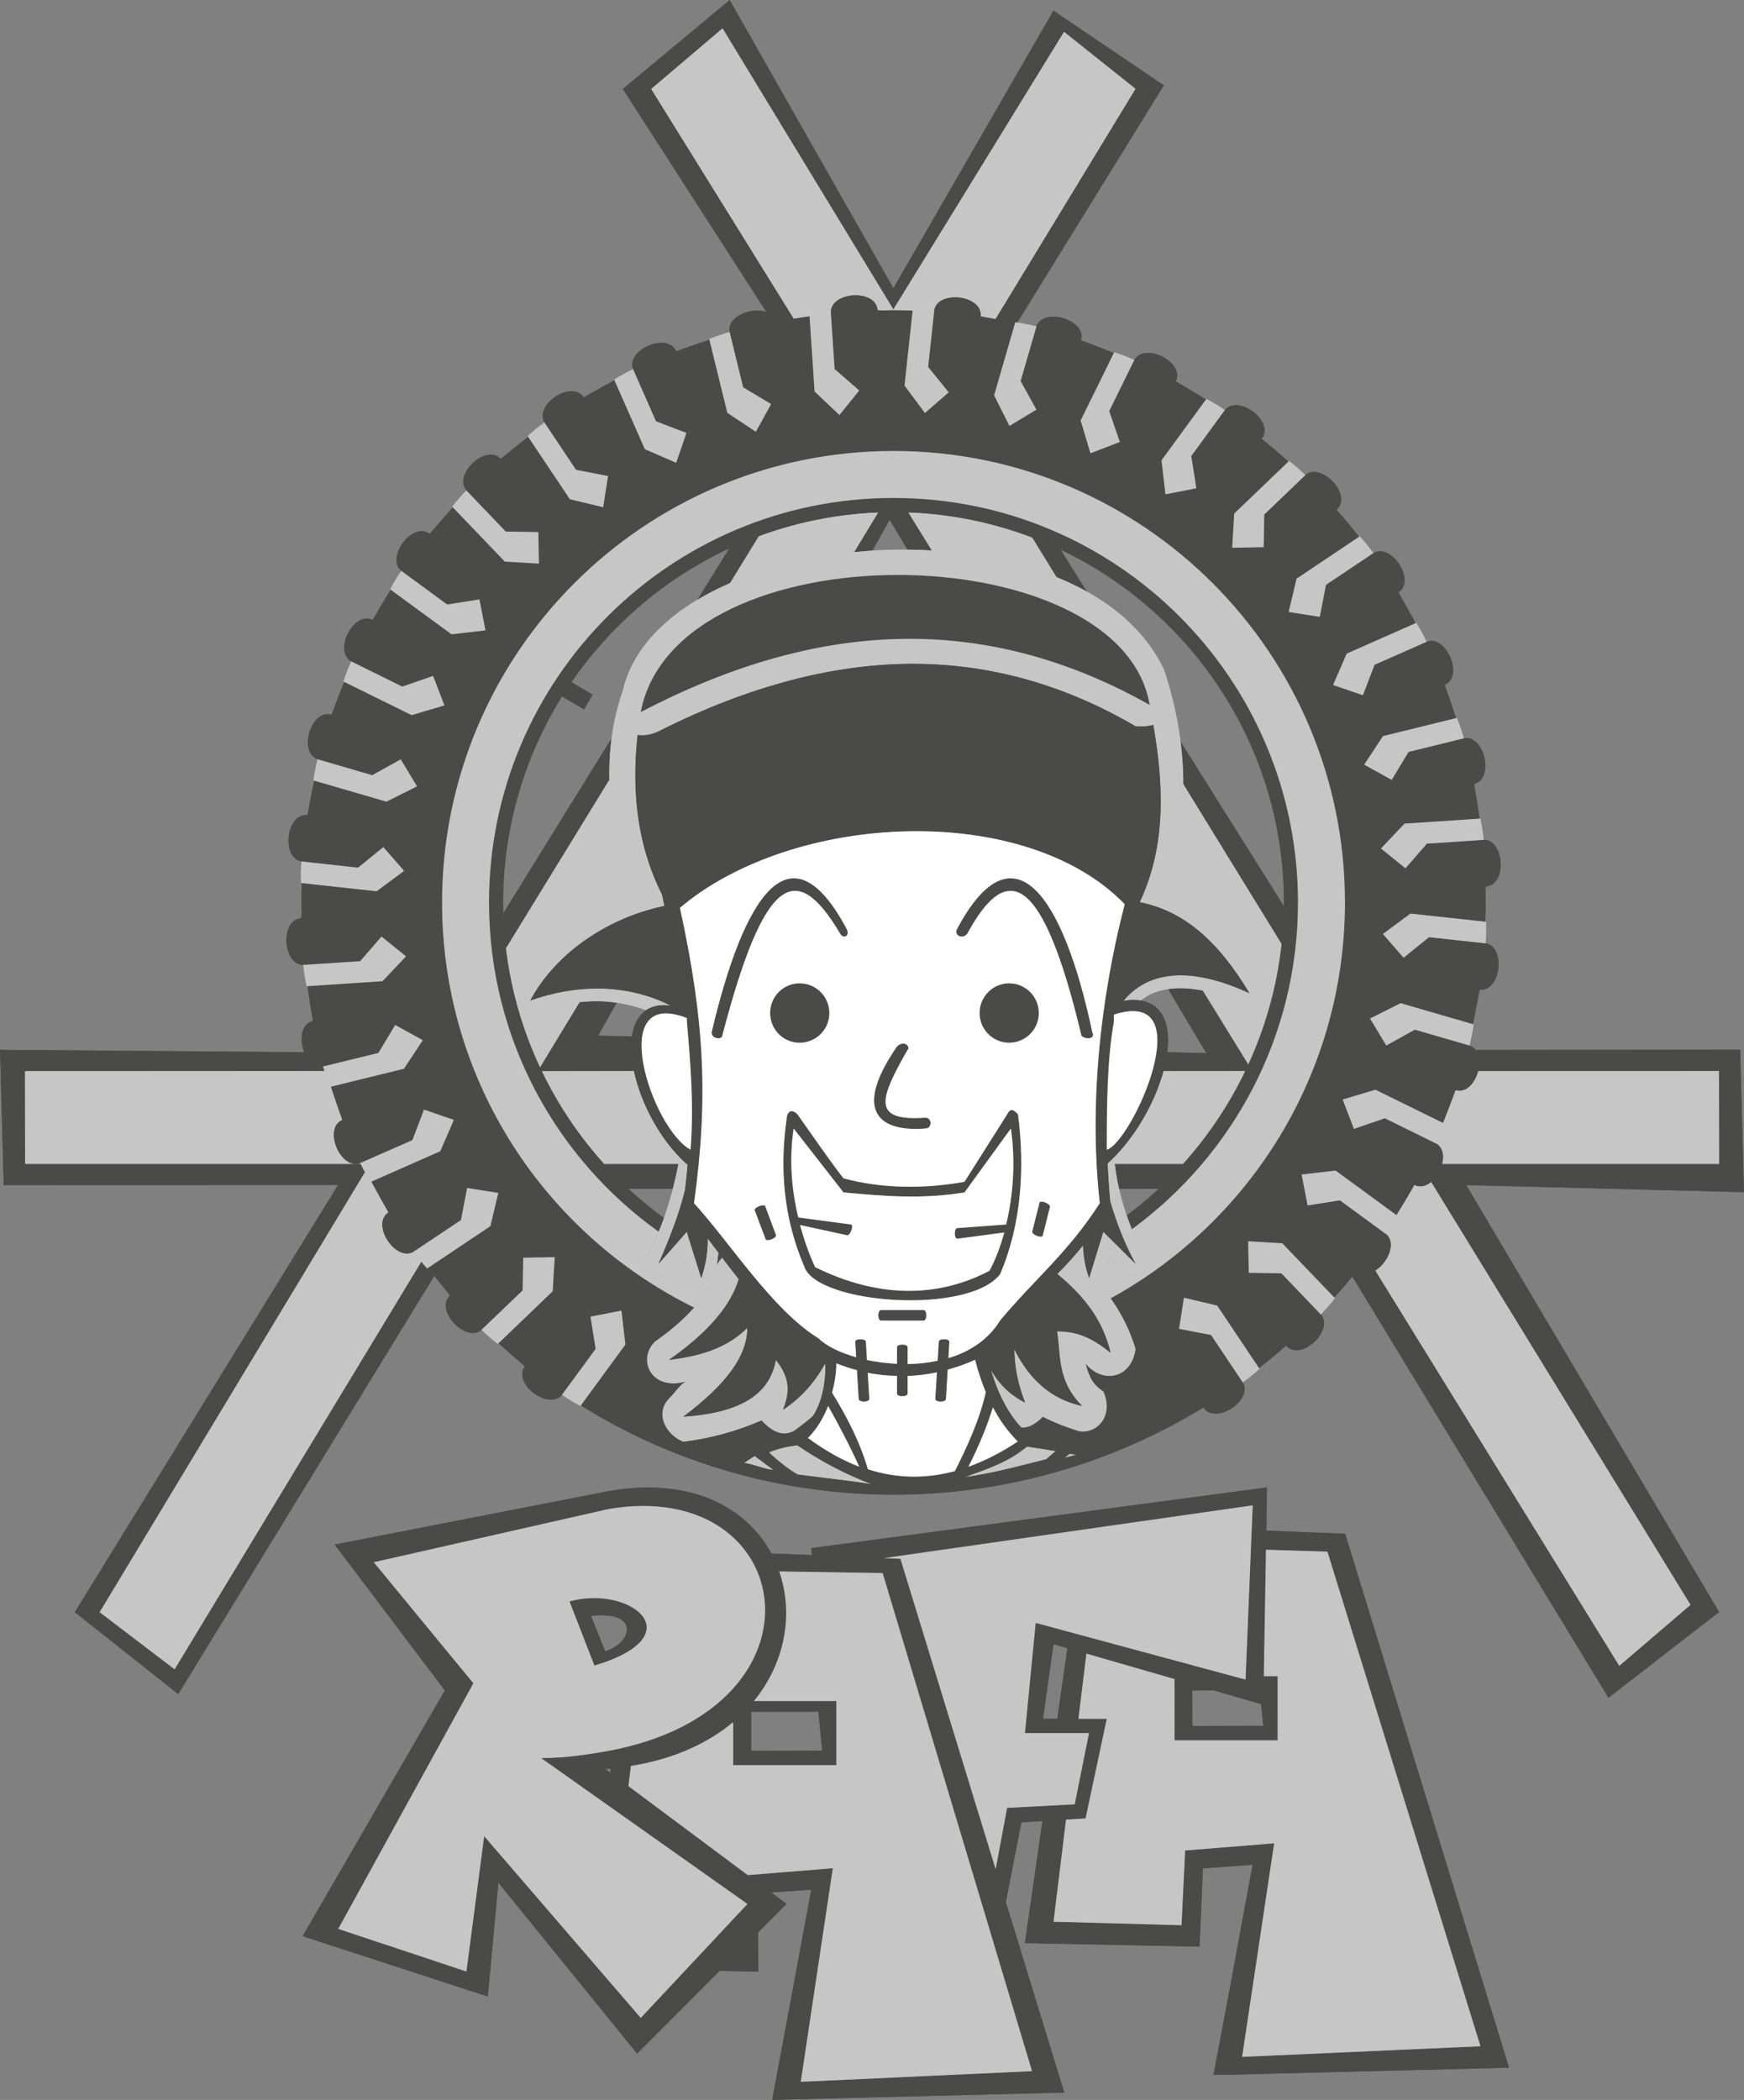 <?xml version="1.0" encoding="UTF-8" standalone="no"?>
<!-- Generator: Adobe Illustrator 23.0.2, SVG Export Plug-In . SVG Version: 6.00 Build 0)  -->

<svg
     xmlns:dc="http://purl.org/dc/elements/1.1/"
     xmlns:cc="http://creativecommons.org/ns#"
     xmlns:rdf="http://www.w3.org/1999/02/22-rdf-syntax-ns#"
     xmlns:svg="http://www.w3.org/2000/svg"
     xmlns="http://www.w3.org/2000/svg"
     xmlns:sodipodi="http://sodipodi.sourceforge.net/DTD/sodipodi-0.dtd"
     xmlns:inkscape="http://www.inkscape.org/namespaces/inkscape"
     version="1.1"
     id="rafaelpaes"
     x="0px"
     y="0px"
     viewBox="-171.849 -166.425 265.83 320.053"
     enable-background="new -171.849 -166.425 396.851 396.85"
     xml:space="preserve"
     sodipodi:docname="cinza.svg"
     width="265.83"
     height="320.053"
     inkscape:version="0.92.4 (5da689c313, 2019-01-14)"><rect x="-171.849" y="-166.425" width="265.83" height="320.053" fill="#808080" stroke="none"/><defs
     id="defs329" /><sodipodi:namedview
     pagecolor="#ffffff"
     bordercolor="#666666"
     borderopacity="1"
     objecttolerance="10"
     gridtolerance="10"
     guidetolerance="10"
     inkscape:pageopacity="0"
     inkscape:pageshadow="2"
     inkscape:window-width="640"
     inkscape:window-height="480"
     id="namedview327"
     showgrid="false"
     fit-margin-top="0"
     fit-margin-left="0"
     fit-margin-right="0"
     fit-margin-bottom="0"
     inkscape:zoom="0.59468312"
     inkscape:cx="132.91451"
     inkscape:cy="160.03"
     inkscape:window-x="0"
     inkscape:window-y="0"
     inkscape:window-maximized="0"
     inkscape:current-layer="rafaelpaes" />
<g
     id="g324"
     transform="translate(-65.511,-38.402)">
	<g
     id="g50">
		<g
     id="g38">
			<polygon
     points="59.25,124.029 58.065,133.947 54.819,133.972 56.348,123.163 78.714,129.595 75.395,129.65 75.424,135.037 86.225,135.009 85.87,131.705 86.233,131.768 86.27,127.444 88.403,127.416 88.431,137.243 72.69,137.243 72.662,127.884 "
     id="polygon2"
     style="fill:#4a4a49" />
			<polygon
     points="72.69,137.215 88.403,137.215 88.403,127.444 86.299,127.444 86.225,131.795 85.898,131.702 86.225,135.037 75.395,135.037 75.395,129.622 78.706,129.622 56.377,123.167 54.819,133.943 58.037,133.943 59.258,124.002 72.69,127.884 "
     id="polygon4"
     style="fill:#4a4a49" />
			<polygon
     points="84.581,156.185 77.018,156.745 76.512,168.661 49.887,168.132 52.545,149.496 59.124,149.101 56.154,149.328 54.271,164.87 73.756,165.375 74.283,154.011 87.874,152.89 83.016,185.471 119.325,183.817 95.968,108.469 86.625,108.195 86.522,115.877 86.646,105.267 98.702,105.731 123.684,187.108 80.81,188.2 78.633,188.2 80.782,176.78 "
     id="polygon6"
     style="fill:#4a4a49" />
			<polygon
     points="86.494,115.877 86.626,108.167 95.996,108.46 119.326,183.846 82.988,185.467 87.876,152.918 74.311,154.012 73.755,165.403 54.243,164.866 56.152,149.3 59.126,149.129 52.573,149.5 49.887,168.104 76.484,168.66 77.016,156.717 84.609,156.19 80.81,176.785 78.633,188.172 80.81,188.172 123.657,187.117 98.701,105.76 86.675,105.267 "
     id="polygon8"
     style="fill:#4a4a49" />
			<polygon
     points="57.473,146.947 59.626,136.115 49.887,136.149 51.5,119.321 83.523,127.94 84.581,101.403 28.373,109.48 17.43,109.03 17.31,107.931 86.783,98.661 86.254,131.795 54.235,122.579 52.65,133.947 62.363,133.915 59.153,149.135 49.352,149.714 46.985,161.874 46.93,161.877 45.397,156.882 47.144,147.508 "
     id="polygon10"
     style="fill:#4a4a49" />
			<polygon
     points="17.339,107.928 17.431,109.002 28.369,109.451 84.609,101.404 83.515,127.967 51.528,119.324 49.887,136.121 59.653,136.121 57.475,146.976 47.173,147.513 45.425,156.873 46.958,161.868 49.35,149.686 59.126,149.129 62.363,133.943 52.622,133.943 54.243,122.552 86.225,131.795 86.787,98.69 "
     id="polygon12"
     style="fill:#4a4a49" />
			<path
     d="m 17.311,159.983 -6.15,0.429 -3.537,-2.628 12.978,-1.096 -4.857,32.581 35.225,-1.653 -22.795,-75.882 -15.745,-0.233 c 0.101,0.173 0.155,0.39 0.209,0.605 0.033,0.13 0.065,0.26 0.102,0.389 -0.469,-1.434 -0.955,-2.662 -1.54,-3.738 l 19.707,0.769 24.982,81.372 -44.534,1.132 z"
     id="path14"
     inkscape:connector-curvature="0"
     style="fill:#4a4a49" />
			<path
     d="M 55.864,190.906 30.908,109.553 11.227,108.742 c 0.648,1.191 1.116,2.461 1.487,3.76 -0.098,-0.342 -0.166,-0.693 -0.283,-1.03 l 15.772,0.254 22.768,75.918 -35.254,1.621 4.888,-32.549 -12.964,1.045 3.518,2.622 6.18,-0.396 L 11.391,192 Z"
     id="path16"
     inkscape:connector-curvature="0"
     style="fill:#4a4a49" />
			<polygon
     points="9.247,172.488 3.366,172.365 9.199,166.462 "
     id="polygon18"
     style="fill:#4a4a49" />
			<polygon
     points="9.219,172.459 9.219,166.482 3.366,172.337 "
     id="polygon20"
     style="fill:#4a4a49" />
			<path
     d="m 5.42,141.032 -0.028,-6.601 c -0.048,0.102 -0.156,0.175 -0.263,0.247 -0.089,0.061 -0.179,0.121 -0.26,0.186 1.42,-1.199 2.676,-2.419 3.696,-3.669 l 0.009,-0.012 -0.008,0.011 12.572,0.016 0.028,9.822 z m 2.743,-2.206 10.826,-0.028 -0.59,-5.945 -10.236,0.025 z"
     id="path22"
     inkscape:connector-curvature="0"
     style="fill:#4a4a49" />
			<path
     d="m 4.85,134.842 c 0.179,-0.142 0.396,-0.264 0.569,-0.41 v 6.572 h 15.718 v -9.766 H 8.569 c 0.01,-0.01 0.015,-0.024 0.024,-0.034 -1.062,1.304 -2.327,2.515 -3.743,3.638 z m 13.578,-1.992 0.561,5.977 H 8.135 v -5.977 z"
     id="path24"
     inkscape:connector-curvature="0"
     style="fill:#4a4a49" />
			<path
     d="m -13.333,142.159 0.077,-0.661 c 1.404,-0.15 2.665,-0.356 3.716,-0.542 -0.092,0.074 -0.188,0.099 -0.283,0.122 -0.113,0.029 -0.227,0.058 -0.35,0.076 l -0.358,3.095 z"
     id="path26"
     inkscape:connector-curvature="0"
     style="fill:#4a4a49" />
			<path
     d="m -10.176,141.126 c 0.226,-0.034 0.42,-0.103 0.642,-0.142 -1.191,0.21 -2.407,0.4 -3.693,0.518 l -0.088,0.635 2.764,2.061 z"
     id="path28"
     inkscape:connector-curvature="0"
     style="fill:#4a4a49" />
			<path
     d="m -19.553,116.064 c 1.227,-0.377 2.487,-0.549 3.764,-0.549 4.156,0 7.678,1.818 8.018,4.141 0.34,2.319 -2.558,4.577 -7.954,6.195 l -0.025,0.008 z m 4.875,2.103 c -0.488,0 -1.02,0.03 -1.584,0.092 l 2.172,5.381 c 1.952,-0.558 3.474,-2.179 3.29,-3.558 -0.163,-1.217 -1.576,-1.915 -3.878,-1.915 z"
     id="path30"
     inkscape:connector-curvature="0"
     style="fill:#4a4a49" />
			<path
     d="m -19.527,116.053 3.794,9.771 c 15.357,-4.605 5.357,-12.34 -3.794,-9.771 z m 5.411,7.597 c -0.652,-1.646 -2.148,-5.42 -2.148,-5.42 7.763,-0.839 6.2,4.317 2.148,5.42 z"
     id="path32"
     inkscape:connector-curvature="0"
     style="fill:#4a4a49" />
			<path
     d="m -30.383,158.912 -1.59,17.349 -28.235,-9.184 21.674,-37.469 -16.795,-22.215 41.77,-8.164 c 2.072,-0.363 4.096,-0.547 6.016,-0.547 13.936,0 20.687,9.474 21.062,18.276 0.457,10.701 -7.82,22.967 -27.07,24.611 h -0.564 l 27.673,20.569 -22.788,22.838 z m 21.732,20.599 16.228,-17.369 -31.446,-22.198 c 3.704,-0.052 6.86,-0.547 10.31,-1.146 17.569,-3.293 24.589,-13.841 23.754,-22.834 -0.668,-7.187 -6.64,-14.438 -18.476,-14.438 -1.688,0 -3.46,0.156 -5.268,0.464 l -35.809,8.114 15.196,18.402 -20.593,37.463 19.52,6.463 2.681,-20.664 z"
     id="path34"
     inkscape:connector-curvature="0"
     style="fill:#4a4a49" />
			<path
     d="m -14.116,141.541 h 0.562 c 37.959,-3.242 34.16,-48.262 0,-42.285 l -41.753,8.12 16.797,22.246 -21.69,37.427 28.198,9.209 1.641,-17.363 21.133,26.04 22.769,-22.773 z m -18.418,10.293 -2.71,20.625 -19.536,-6.504 20.596,-37.432 -15.181,-18.447 35.811,-8.115 c 28.745,-4.893 34.692,30.361 0,36.865 -3.267,0.566 -6.509,1.094 -10.298,1.094 l 31.45,22.241 -16.269,17.368 z"
     id="path36"
     inkscape:connector-curvature="0"
     style="fill:#4a4a49" />
		</g>
		<g
     id="g48">
			<polygon
     points="86.626,108.167 86.299,127.444 88.403,127.444 88.403,137.215 72.69,137.215 72.69,127.884 59.258,124.002 58.037,133.943 62.363,133.943 59.126,149.129 56.152,149.3 54.243,164.866 73.755,165.403 74.311,154.012 87.876,152.918 82.988,185.467 119.326,183.846 95.996,108.46 "
     id="polygon40"
     style="fill:#c6c6c6" />
			<polygon
     points="28.359,109.451 30.908,109.554 45.425,156.878 47.173,147.513 57.475,146.976 59.653,136.121 49.887,136.121 51.528,119.324 83.515,127.967 84.609,101.404 "
     id="polygon42"
     style="fill:#c6c6c6" />
			<path
     d="M 50.971,187.645 28.203,111.727 12.431,111.473 c 2.189,6.304 1.021,13.804 -3.862,19.766 h 12.568 v 9.766 H 5.42 v -6.572 c -3.799,3.189 -8.973,5.62 -15.596,6.694 l -0.376,3.071 18.19,13.564 12.967,-1.045 -4.888,32.549 z"
     id="path44"
     inkscape:connector-curvature="0"
     style="fill:#c6c6c6" />
			<path
     d="m -23.853,139.92 c 3.789,0 7.031,-0.527 10.298,-1.094 34.692,-6.504 28.745,-41.758 0,-36.865 l -35.811,8.115 15.181,18.447 -20.596,37.432 19.536,6.504 2.71,-20.625 23.862,27.695 16.269,-17.368 z m 8.12,-14.097 -3.794,-9.771 c 9.151,-2.568 19.151,5.167 3.794,9.771 z"
     id="path46"
     inkscape:connector-curvature="0"
     style="fill:#c6c6c6" />
		</g>
	</g>
	<g
     id="g162">
		<g
     id="g108">
			<path
     d="m 99.76,66.504 c 0.11,-0.165 0.221,-0.295 0.331,-0.426 0.133,-0.156 0.266,-0.313 0.394,-0.474 l 0.131,0.061 c 0.352,0.256 0.745,0.387 1.17,0.387 0.478,0 1,-0.171 1.508,-0.493 l 37.219,60.249 10.782,-9.25 -39.538,-64.447 c 0.781,-0.678 1.401,-1.701 1.667,-2.774 l 42.25,-0.021 -0.028,-14.068 -36.721,0.028 c 0.315,-1.325 0.173,-2.536 -0.41,-3.274 l 40.392,-0.046 0.585,21.714 -42.344,-1.06 38.551,65.05 -16.868,13.084 z"
     id="path52"
     inkscape:connector-curvature="0"
     style="fill:#4a4a49" />
			<path
     d="m 159.463,53.67 -0.557,-21.687 h -40.369 c 0.628,0.796 0.705,2.069 0.388,3.264 h 36.749 v 14.097 h -42.223 c -0.261,1.055 -0.881,2.1 -1.67,2.753 l 39.532,64.483 -10.825,9.243 -37.179,-60.239 c -0.881,0.559 -1.872,0.717 -2.71,0.105 -0.029,-0.022 -0.061,-0.044 -0.092,-0.066 -0.234,0.294 -0.484,0.574 -0.723,0.867 l 39.053,64.212 16.836,-13.027 -38.525,-65.093 z"
     id="path54"
     inkscape:connector-curvature="0"
     style="fill:#4a4a49" />
			<path
     d="m 48.607,-78.699 c -1.085,-0.23 -2.178,-0.437 -3.278,-0.627 l 21.365,-35.16 -10.848,-8.64 -26.002,42.304 -26.065,-42.838 -10.811,9.211 21.746,35.015 -0.482,0.121 c -0.808,0.136 -1.616,0.272 -2.414,0.434 l -0.026,0.005 -0.023,-0.094 c -0.155,-0.63 -0.568,-1.097 -1.226,-1.388 l -21.942,-34.1 16.275,-13.567 24.969,43.941 24.375,-42.319 16.842,11.379 -22.435,36.327 z"
     id="path56"
     inkscape:connector-curvature="0"
     style="fill:#4a4a49" />
			<path
     d="m 11.795,-78.976 c 0.006,0.022 0.012,0.047 0.017,0.068 0.951,-0.192 1.916,-0.349 2.878,-0.512 l -21.74,-35.052 10.854,-9.204 26.016,42.838 26.045,-42.311 10.854,8.677 -21.385,35.119 c 1.101,0.19 2.194,0.396 3.279,0.627 l 22.432,-36.271 -16.802,-11.389 -24.424,42.319 -24.927,-43.934 -16.27,13.53 21.93,34.089 c 0.605,0.267 1.073,0.716 1.243,1.406 z"
     id="path58"
     inkscape:connector-curvature="0"
     style="fill:#4a4a49" />
			<path
     d="m -94.936,117.696 40.131,-65.13 -50.968,0.043 -0.565,-20.625 46.393,0.357 c 0.565,1.369 1.487,2.176 2.493,2.176 0.161,0 0.325,-0.021 0.489,-0.061 l 0.026,-0.007 0.103,0.003 c 0.042,0.147 0.089,0.292 0.136,0.438 l 0.11,0.349 -45.924,0.036 0.028,14.068 51.362,-0.028 c 0.13,0.229 0.242,0.439 0.353,0.649 l 0.238,0.455 -40.569,67.269 11.384,8.64 37.694,-62.302 c 0.656,0.8 1.267,1.601 1.902,2.38 l -39.044,63.78 z"
     id="path60"
     inkscape:connector-curvature="0"
     style="fill:#4a4a49" />
			<path
     d="m -41.996,64.041 -37.735,62.31 -11.392,-8.677 40.568,-67.241 c -0.186,-0.364 -0.385,-0.721 -0.566,-1.089 h -51.391 V 35.247 h 45.896 c -0.079,-0.264 -0.17,-0.521 -0.246,-0.786 -0.031,0.007 -0.063,0.015 -0.095,0.023 -1.357,0.332 -2.438,-0.729 -2.989,-2.114 l -46.365,-0.387 0.537,20.598 h 50.992 l -40.138,65.093 15.748,12.471 39.029,-63.721 c -0.633,-0.779 -1.244,-1.58 -1.853,-2.383 z"
     id="path62"
     inkscape:connector-curvature="0"
     style="fill:#4a4a49" />
			<g
     id="g72">
				<path
     d="m -0.033,-36.619 4.897,-7.903 c 1.331,-0.622 2.761,-1.208 4.514,-1.853 L 5,-39.145 c -1.756,0.769 -3.433,1.628 -4.995,2.566 z"
     id="path64"
     inkscape:connector-curvature="0"
     style="fill:#4a4a49" />
				<path
     d="m 4.976,-39.16 4.411,-7.188 c -1.526,0.562 -3.034,1.161 -4.5,1.842 l -4.896,7.903 c 1.554,-0.933 3.219,-1.79 4.985,-2.557 z"
     id="path66"
     inkscape:connector-curvature="0"
     style="fill:#4a4a49" />
				<path
     d="m -29.266,16.591 c -0.208,-1.763 -0.34,-3.576 -0.391,-5.389 l 16.551,-26.723 c -0.223,2.08 -0.339,4.21 -0.293,6.348 l -15.857,25.846 z"
     id="path68"
     inkscape:connector-curvature="0"
     style="fill:#4a4a49" />
				<path
     d="m -13.081,-15.506 -16.547,26.707 c 0.051,1.817 0.181,3.613 0.391,5.387 l 15.811,-25.761 c -0.046,-2.087 0.061,-4.205 0.345,-6.333 z"
     id="path70"
     inkscape:connector-curvature="0"
     style="fill:#4a4a49" />
			</g>
			<g
     id="g82">
				<path
     d="m 73.966,-8.557 c -0.009,-2.169 -0.152,-4.361 -0.432,-6.53 l 15.858,25.209 c -0.016,1.994 -0.129,3.948 -0.332,5.824 l -0.009,0.083 z"
     id="path74"
     inkscape:connector-curvature="0"
     style="fill:#4a4a49" />
				<path
     d="m 73.563,-15.09 c 0.286,2.227 0.423,4.399 0.428,6.519 l 15.042,24.515 c 0.207,-1.91 0.316,-3.847 0.336,-5.806 z"
     id="path76"
     inkscape:connector-curvature="0"
     style="fill:#4a4a49" />
				<path
     d="m 59.292,-37.82 c -1.365,-0.765 -2.877,-1.482 -4.621,-2.193 l -3.754,-6.107 c 1.516,0.521 2.97,1.14 4.358,1.798 l 4.055,6.462 z"
     id="path78"
     inkscape:connector-curvature="0"
     style="fill:#4a4a49" />
				<path
     d="m 59.305,-37.845 -4.042,-6.452 c -1.411,-0.668 -2.852,-1.279 -4.322,-1.838 l 3.74,6.096 c 1.61,0.656 3.165,1.377 4.624,2.194 z"
     id="path80"
     inkscape:connector-curvature="0"
     style="fill:#4a4a49" />
			</g>
			<g
     id="g96">
				<path
     d="m 27.495,-49.944 0.524,-0.035 c 0.61,-0.027 1.221,-0.053 1.839,-0.053 0.738,0 1.468,0.027 2.199,0.055 l 0.101,0.017 3.613,5.866 c -1.289,-0.032 -2.543,-0.075 -3.751,-0.084 l -2.763,-4.627 -2.639,4.754 c -0.953,0.073 -1.883,0.138 -2.805,0.232 l -0.057,0.006 z"
     id="path84"
     inkscape:connector-curvature="0"
     style="fill:#4a4a49" />
				<path
     d="m 26.594,-44.065 2.689,-4.755 2.738,4.613 c 1.244,0.01 2.488,0.054 3.727,0.127 l -3.613,-5.866 c -0.757,-0.028 -1.512,-0.058 -2.275,-0.058 -0.786,0 -1.561,0.043 -2.339,0.074 l -3.709,6.082 c 0.921,-0.093 1.852,-0.159 2.782,-0.217 z"
     id="path86"
     inkscape:connector-curvature="0"
     style="fill:#4a4a49" />
				<path
     d="m 70.964,35.275 c 0.26,-1.085 0.459,-2.063 0.564,-2.94 l 6.017,0.149 -5.832,-9.742 c 0.596,-0.128 1.212,-0.172 1.852,-0.172 1.068,0 2.239,0.122 3.481,0.361 l 6.968,11.294 -0.163,0.394 c -0.095,0.215 -0.189,0.429 -0.291,0.641 l -0.008,0.016 H 70.964 Z"
     id="path88"
     inkscape:connector-curvature="0"
     style="fill:#4a4a49" />
				<path
     d="m 71.737,22.728 5.807,9.785 -5.987,-0.174 c -0.112,0.929 -0.319,1.907 -0.593,2.908 h 12.57 c 0.159,-0.332 0.303,-0.672 0.455,-1.007 L 77.041,22.959 C 75.077,22.58 73.3,22.494 71.737,22.728 Z"
     id="path90"
     inkscape:connector-curvature="0"
     style="fill:#4a4a49" />
				<path
     d="m -23.82,35.275 c -0.075,-0.117 -0.12,-0.221 -0.165,-0.324 l -0.116,-0.257 6.079,-9.991 c 0.893,-0.116 1.77,-0.168 2.628,-0.168 1.026,0 2.057,0.075 3.064,0.222 l -2.821,5.068 5.169,0.109 c -0.184,1.529 -0.075,3.354 0.341,5.308 l 0.007,0.034 H -23.82 Z"
     id="path92"
     inkscape:connector-curvature="0"
     style="fill:#4a4a49" />
				<path
     d="m -9.983,29.962 -5.193,-0.151 2.842,-5.026 c -1.888,-0.275 -3.776,-0.289 -5.664,-0.066 l -6.077,9.965 c 0.088,0.187 0.166,0.379 0.256,0.564 h 14.151 c -0.41,-1.926 -0.532,-3.741 -0.315,-5.286 z"
     id="path94"
     inkscape:connector-curvature="0"
     style="fill:#4a4a49" />
			</g>
			<g
     id="g106">
				<path
     d="m -10.599,53.166 c -1.355,-1.247 -2.617,-2.523 -3.769,-3.804 l 11.462,-0.047 c -0.235,1.377 -0.52,2.653 -0.82,3.829 l -0.005,0.021 h -6.868 z"
     id="path98"
     inkscape:connector-curvature="0"
     style="fill:#4a4a49" />
				<path
     d="m -2.905,49.344 h -11.441 c 1.19,1.322 2.444,2.585 3.748,3.794 h 6.846 c 0.313,-1.232 0.594,-2.5 0.847,-3.794 z"
     id="path100"
     inkscape:connector-curvature="0"
     style="fill:#4a4a49" />
				<path
     d="M 64.208,53.166 C 63.917,51.985 63.71,50.743 63.546,49.347 l 10.516,-0.031 c -1.134,1.328 -2.396,2.605 -3.729,3.843 l -0.009,0.008 h -6.116 z"
     id="path102"
     inkscape:connector-curvature="0"
     style="fill:#4a4a49" />
				<path
     d="m 64.208,53.138 h 6.104 c 1.304,-1.209 2.558,-2.472 3.749,-3.794 H 63.574 c 0.155,1.325 0.361,2.595 0.634,3.794 z"
     id="path104"
     inkscape:connector-curvature="0"
     style="fill:#4a4a49" />
			</g>
		</g>
		<g
     id="g160">
			<path
     d="m 44.665,-79.445 c -0.523,-0.095 -1.047,-0.19 -1.576,-0.268 l 0.009,-0.071 -0.023,-0.047 c 0.063,-0.594 -0.114,-1.129 -0.528,-1.591 -0.676,-0.752 -1.977,-1.238 -3.315,-1.238 -1.349,0 -2.982,0.542 -3.148,2.071 l -0.004,0.029 -0.038,0.107 c -2.376,-0.16 -4.341,-0.234 -6.184,-0.234 -0.584,0 -1.163,0.02 -1.742,0.04 l -0.722,0.023 -0.009,-0.146 -0.028,0.002 c -0.104,-1.522 -1.729,-2.204 -3.293,-2.204 -1.295,0 -2.509,0.438 -3.168,1.142 -0.409,0.437 -0.597,0.952 -0.558,1.531 l 0.002,0.027 -0.021,0.092 c -1.699,0.178 -3.486,0.429 -5.624,0.79 l -21.769,-35.064 10.86,-9.241 26.059,42.845 25.996,-42.311 10.896,8.669 -21.389,35.17 z"
     id="path110"
     inkscape:connector-curvature="0"
     style="fill:#c6c6c6" />
			<path
     d="m 20.315,-80.209 c -0.001,-0.028 -0.004,-0.06 -0.006,-0.089 -0.217,-3.272 6.854,-3.743 7.076,-0.473 0.002,0.038 0.006,0.079 0.008,0.118 0.821,-0.023 1.639,-0.063 2.465,-0.063 2.082,0 4.139,0.097 6.185,0.234 0.003,-0.035 0.008,-0.073 0.011,-0.109 0.355,-3.26 7.398,-2.496 7.048,0.764 -0.003,0.028 -0.007,0.059 -0.01,0.087 0.754,0.11 1.494,0.256 2.241,0.387 l 21.385,-35.117 -10.854,-8.677 -26.045,42.31 -26.015,-42.838 -10.854,9.204 21.74,35.052 c 1.86,-0.313 3.73,-0.591 5.625,-0.79 z"
     id="path112"
     inkscape:connector-curvature="0"
     style="fill:#c6c6c6" />
			<path
     d="m 113.451,49.372 c 0.334,-1.498 -0.05,-2.665 -1.055,-3.158 l -0.024,-0.012 -0.075,-0.068 c 1.165,-2.616 2.218,-5.33 3.129,-8.064 l 0.077,0.022 0.048,-0.016 c 0.19,0.055 0.381,0.083 0.567,0.083 1.388,0 2.395,-1.467 2.779,-2.919 l 36.776,-0.021 0.028,14.153 z"
     id="path114"
     inkscape:connector-curvature="0"
     style="fill:#c6c6c6" />
			<path
     d="m 118.925,35.247 c -0.464,1.758 -1.767,3.324 -3.381,2.856 -0.029,-0.008 -0.061,-0.018 -0.091,-0.025 -0.917,2.75 -1.962,5.442 -3.13,8.067 0.029,0.015 0.059,0.029 0.086,0.043 1.141,0.559 1.362,1.858 1.042,3.155 h 42.223 V 35.247 Z"
     id="path116"
     inkscape:connector-curvature="0"
     style="fill:#c6c6c6" />
			<path
     d="m -52.119,49.385 c -0.076,0 -0.151,-0.004 -0.227,-0.013 h -50.165 l -0.028,-14.125 45.925,-0.028 c 0.819,2.682 1.65,5.104 2.568,7.425 l -0.083,0.036 -0.02,0.039 c -0.976,0.432 -1.414,1.47 -1.205,2.849 0.253,1.665 1.477,3.571 3.013,3.748 l -0.003,0.056 0.449,-0.056 c -0.073,0.065 -0.149,0.069 -0.224,0.069 z m 0.224,-0.013 c 0.194,-0.079 0.391,-0.134 0.583,-0.219 l 0.024,-0.011 0.089,-0.01 0.124,0.239 h -0.82 z"
     id="path118"
     inkscape:connector-curvature="0"
     style="fill:#c6c6c6" />
			<path
     d="m -51.224,49.146 c -0.025,0.012 -0.052,0.022 -0.077,0.034 -3.002,1.323 -5.856,-5.161 -2.859,-6.486 0.028,-0.013 0.06,-0.025 0.088,-0.039 -0.956,-2.417 -1.794,-4.893 -2.542,-7.407 h -45.896 v 14.097 h 51.391 c -0.035,-0.068 -0.072,-0.133 -0.105,-0.199 z"
     id="path120"
     inkscape:connector-curvature="0"
     style="fill:#c6c6c6" />
			<path
     d="m 103.285,65.599 c 1.28,-0.845 2.271,-2.457 2.316,-3.791 0.025,-0.772 -0.262,-1.4 -0.831,-1.817 l -0.022,-0.016 -0.053,-0.073 c 1.616,-2.395 3.127,-4.884 4.49,-7.398 l 0.067,0.034 0.036,-0.014 c 0.28,0.137 0.572,0.206 0.868,0.206 0.531,0 1.086,-0.227 1.606,-0.654 l 39.574,64.49 -10.856,9.301 z"
     id="path122"
     inkscape:connector-curvature="0"
     style="fill:#c6c6c6" />
			<path
     d="m 109.277,52.549 c -0.021,-0.01 -0.044,-0.022 -0.066,-0.032 -1.38,2.544 -2.881,5.013 -4.492,7.4 0.022,0.017 0.046,0.034 0.068,0.051 1.809,1.323 0.425,4.41 -1.478,5.616 l 37.179,60.239 10.825,-9.243 -39.532,-64.483 c -0.744,0.613 -1.63,0.88 -2.504,0.452 z"
     id="path124"
     inkscape:connector-curvature="0"
     style="fill:#c6c6c6" />
			<path
     d="m -91.14,117.696 40.561,-67.278 c 1.246,2.348 2.392,4.407 3.555,6.298 l -0.084,0.088 c -0.85,0.571 -1.118,1.622 -0.733,2.884 0.485,1.595 2.023,3.302 3.538,3.302 0,0 10e-4,0 10e-4,0 0.394,0 0.766,-0.115 1.104,-0.342 l 0.022,-0.016 0.106,-0.038 c 0.222,0.306 0.454,0.602 0.685,0.899 l 0.411,0.531 -37.75,62.369 z"
     id="path126"
     inkscape:connector-curvature="0"
     style="fill:#c6c6c6" />
			<path
     d="m -43.093,62.61 c -0.029,0.02 -0.061,0.041 -0.09,0.061 -2.724,1.826 -6.662,-4.065 -3.94,-5.891 0.024,-0.016 0.051,-0.034 0.075,-0.05 -1.257,-2.043 -2.413,-4.152 -3.507,-6.298 l -40.568,67.241 11.392,8.677 37.735,-62.31 c -0.365,-0.477 -0.742,-0.942 -1.097,-1.43 z"
     id="path128"
     inkscape:connector-curvature="0"
     style="fill:#c6c6c6" />
			<g
     id="g138">
				<path
     d="m -24.101,34.694 c -2.678,-5.717 -4.416,-11.808 -5.165,-18.103 l 15.815,-25.779 c 0.217,7.684 2.329,14.211 4.072,18.336 -7.881,2.82 -13.505,7.323 -17.716,14.208 -0.304,0.934 -0.233,1.812 0.195,2.403 0.391,0.538 1.068,0.823 1.958,0.823 2.268,-0.979 4.607,-1.617 6.94,-1.893 l -6.077,10.053 z"
     id="path130"
     inkscape:connector-curvature="0"
     style="fill:#c6c6c6" />
				<path
     d="m -24.942,26.611 c -2.178,0 -2.705,-1.65 -2.178,-3.268 4.792,-7.835 10.979,-11.8 17.715,-14.183 -2.191,-5.186 -3.878,-11.588 -4.023,-18.333 l -15.811,25.761 c 0.761,6.396 2.533,12.482 5.162,18.095 L -18,24.718 c -2.314,0.274 -4.628,0.897 -6.942,1.893 z"
     id="path132"
     inkscape:connector-curvature="0"
     style="fill:#c6c6c6" />
				<path
     d="m 9.364,-46.363 c 5.82,-2.147 11.923,-3.352 18.155,-3.595 l -3.684,6.125 c -6.867,0.704 -13.377,2.324 -18.847,4.699 l -0.082,0.036 z"
     id="path134"
     inkscape:connector-curvature="0"
     style="fill:#c6c6c6" />
				<path
     d="m 23.81,-43.848 3.709,-6.082 c -6.35,0.247 -12.44,1.488 -18.132,3.581 l -4.411,7.189 c 5.57,-2.418 12.081,-4.007 18.834,-4.688 z"
     id="path136"
     inkscape:connector-curvature="0"
     style="fill:#c6c6c6" />
			</g>
			<g
     id="g148">
				<path
     d="m 77.016,22.974 c 2.054,0.349 4.234,1.022 6.51,1.961 0.188,0.097 0.389,0.145 0.6,0.145 0.458,0 0.898,-0.226 1.208,-0.621 0.427,-0.544 0.545,-1.324 0.332,-2.196 C 81.809,14.982 76.889,10.358 71.046,8.526 72.984,2.971 73.972,-2.769 73.963,-8.571 l 15.095,24.5 C 88.38,22.278 86.682,28.437 84.015,34.252 L 83.993,34.3 Z"
     id="path140"
     inkscape:connector-curvature="0"
     style="fill:#c6c6c6" />
				<path
     d="m 73.991,-8.571 c 0.01,6.177 -1.099,11.887 -2.937,17.07 5.737,1.799 10.718,6.355 14.639,13.757 0.532,2.178 -1.084,3.269 -2.178,2.705 -2.347,-0.968 -4.498,-1.62 -6.475,-2.002 l 6.948,11.281 c 2.604,-5.68 4.348,-11.832 5.044,-18.297 z"
     id="path142"
     inkscape:connector-curvature="0"
     style="fill:#c6c6c6" />
				<path
     d="m 54.671,-40.013 c -5.484,-2.235 -12.029,-3.631 -18.926,-4.039 l -3.636,-5.88 c 6.496,0.201 12.827,1.484 18.842,3.771 l 3.8,6.181 z"
     id="path144"
     inkscape:connector-curvature="0"
     style="fill:#c6c6c6" />
				<path
     d="m 54.681,-40.039 -3.74,-6.096 c -5.884,-2.236 -12.209,-3.563 -18.808,-3.812 l 3.613,5.866 c 6.71,0.397 13.238,1.721 18.935,4.042 z"
     id="path146"
     inkscape:connector-curvature="0"
     style="fill:#c6c6c6" />
			</g>
			<g
     id="g158">
				<path
     d="m -14.347,49.372 c -3.849,-4.254 -7.038,-8.999 -9.498,-14.112 l 14.177,-0.041 c 1.042,4.785 3.641,9.677 6.98,13.108 -0.033,0.246 -0.077,0.464 -0.121,0.682 l -0.072,0.363 z"
     id="path150"
     inkscape:connector-curvature="0"
     style="fill:#c6c6c6" />
				<path
     d="m -2.709,48.347 c -3.51,-3.607 -6.01,-8.643 -6.959,-13.1 H -23.82 c 2.48,5.153 5.683,9.895 9.473,14.097 h 11.441 c 0.066,-0.333 0.135,-0.66 0.197,-0.997 z"
     id="path152"
     inkscape:connector-curvature="0"
     style="fill:#c6c6c6" />
				<path
     d="m 63.574,49.372 -0.076,-0.408 c -0.027,-0.206 -0.055,-0.412 -0.074,-0.626 3.416,-3.476 6.222,-8.363 7.513,-13.099 l 12.598,-0.021 c -2.438,5.157 -5.626,9.902 -9.451,14.144 l -0.009,0.01 z"
     id="path154"
     inkscape:connector-curvature="0"
     style="fill:#c6c6c6" />
				<path
     d="m 63.452,48.335 c 0.031,0.347 0.083,0.671 0.122,1.009 h 10.487 c 3.79,-4.202 6.992,-8.943 9.473,-14.097 h -12.57 c -1.229,4.506 -3.972,9.502 -7.512,13.088 z"
     id="path156"
     inkscape:connector-curvature="0"
     style="fill:#c6c6c6" />
			</g>
		</g>
	</g>
	<g
     id="g246">
		<g
     id="g178">
			<path
     d="m 29.858,99.787 c -16.905,0 -33.387,-4.702 -47.666,-13.599 0.791,-1.139 6.77,-9.306 6.77,-9.306 l -0.603,-5.153 -4.683,0.944 0.804,4.885 -5.004,6.836 -0.112,0.135 c -0.449,0.524 -1.03,0.779 -1.721,0.779 -1.502,0 -3.326,-1.185 -4.065,-2.64 -0.316,-0.622 -0.559,-1.548 0.081,-2.425 -1.189,-1.058 -2.49,-2.164 -4.019,-3.535 l 8.247,-7.952 0.301,-5.18 -4.776,0.116 -0.056,4.952 -6.179,5.923 c -0.398,0.383 -0.883,0.576 -1.441,0.576 -1.445,0 -3.227,-1.394 -3.891,-3.044 -0.434,-1.076 -0.295,-2.031 0.389,-2.689 -0.982,-1.235 -2.073,-2.55 -3.352,-4.177 l 9.508,-6.4 1.196,-5.049 -4.724,-0.715 -0.915,4.867 c -0.012,0.018 -4.292,2.87 -7.024,4.696 l -0.105,0.037 0.016,0.023 -0.147,0.04 0.014,0.024 c -0.313,0.181 -0.652,0.271 -1.008,0.271 -1.59,0 -3.101,-1.73 -3.589,-3.334 -0.39,-1.283 -0.114,-2.354 0.758,-2.939 -0.779,-1.388 -1.625,-2.873 -2.596,-4.685 1.328,-0.617 10.495,-4.662 10.495,-4.662 l 2.057,-4.764 -4.529,-1.524 -1.746,4.632 -7.754,3.418 c -0.347,0.152 -0.626,0.213 -0.906,0.213 -1.562,0 -2.873,-1.795 -3.24,-3.531 -0.322,-1.523 0.122,-2.715 1.187,-3.187 -0.52,-1.502 -1.095,-3.111 -1.734,-5.065 l 11.137,-2.764 2.852,-4.335 -4.194,-2.289 -2.524,4.257 c -0.018,0.013 -5.127,1.259 -8.313,2.04 l -0.152,-0.014 0.005,0.028 c -0.121,0.021 -0.239,0.03 -0.355,0.03 -1.589,0 -2.672,-1.854 -2.885,-3.599 -0.169,-1.394 0.184,-3.016 1.686,-3.386 -0.264,-1.547 -0.547,-3.232 -0.837,-5.289 1.459,-0.125 11.458,-0.789 11.458,-0.789 l 3.561,-3.775 -3.733,-2.981 -3.224,3.756 c -0.02,0.01 -5.27,0.347 -8.541,0.564 l -0.148,-0.011 c -1.616,-0.005 -2.519,-1.813 -2.576,-3.596 -0.054,-1.675 0.622,-3.414 2.253,-3.524 l 0.069,-0.747 c -0.019,-0.552 -0.038,-1.104 -0.038,-1.66 0,-0.987 0.025,-1.969 0.063,-2.947 1.453,0.131 11.419,1.213 11.419,1.213 l 4.164,-3.098 -3.161,-3.584 -3.826,3.138 c -0.075,0 -5.148,-0.56 -8.395,-0.914 L -60.253,3.31 -60.397,3.274 C -61.95,3 -62.496,1.228 -62.35,-0.406 c 0.146,-1.637 1.031,-3.399 2.631,-3.399 0.077,0 0.155,0.004 0.235,0.013 0.292,-1.559 0.598,-3.24 1.022,-5.255 1.41,0.38 11.036,3.179 11.036,3.179 l 4.637,-2.33 -2.488,-4.079 -4.312,2.427 c -0.029,0 -4.987,-1.451 -8.137,-2.367 l -0.164,-0.059 c -1.443,-0.536 -1.681,-2.16 -1.44,-3.509 0.301,-1.691 1.406,-3.404 2.935,-3.404 0.192,0 0.389,0.028 0.583,0.085 0.567,-1.495 1.161,-3.097 1.924,-4.997 1.336,0.628 10.312,5.046 10.312,5.046 l 4.971,-1.489 -1.743,-4.449 -4.668,1.64 c -0.022,-10e-4 -4.739,-2.332 -7.679,-3.781 l -0.108,-0.107 -0.014,0.024 c -0.959,-0.557 -1.297,-1.762 -0.903,-3.223 0.44,-1.632 1.787,-3.32 3.281,-3.32 0.309,0 0.612,0.072 0.903,0.215 0.804,-1.389 1.669,-2.863 2.75,-4.596 1.161,0.817 9.292,6.769 9.292,6.769 l 5.153,-0.603 -0.942,-4.684 -4.883,0.802 -6.905,-5.055 -0.089,-0.125 -0.018,0.021 c -0.761,-0.642 -0.941,-1.712 -0.494,-2.935 0.55,-1.503 2.088,-3.125 3.615,-3.125 0.438,0 0.845,0.134 1.208,0.399 1.053,-1.196 2.16,-2.497 3.53,-4.024 1.089,1.097 7.952,8.253 7.952,8.253 l 5.18,0.302 -0.116,-4.777 -4.948,-0.056 c -0.02,-0.009 -3.572,-3.727 -5.846,-6.099 l -0.077,-0.081 -0.064,-0.138 -0.022,0.018 c -0.573,-0.687 -0.628,-1.623 -0.154,-2.636 0.729,-1.558 2.471,-2.824 3.884,-2.824 0.601,0 1.111,0.214 1.518,0.638 1.229,-0.988 2.544,-2.078 4.17,-3.357 0.861,1.239 6.401,9.516 6.401,9.516 l 5.049,1.196 0.716,-4.724 -4.861,-0.915 -4.704,-7.032 -0.096,-0.163 c -0.531,-0.934 -0.238,-1.811 0.098,-2.39 0.789,-1.364 2.557,-2.433 4.026,-2.433 0.805,0 1.446,0.322 1.854,0.931 1.387,-0.788 2.872,-1.634 4.683,-2.602 0.599,1.294 4.659,10.503 4.659,10.503 l 4.765,2.057 1.525,-4.53 -4.63,-1.745 c -0.016,-0.015 -2.129,-4.833 -3.45,-7.833 l -0.041,-0.141 c -0.242,-0.67 -0.123,-1.377 0.345,-2.044 0.793,-1.13 2.503,-1.982 3.979,-1.982 1.087,0 1.888,0.457 2.255,1.287 1.497,-0.525 3.154,-1.116 5.064,-1.739 0.373,1.411 2.764,11.143 2.764,11.143 l 4.334,2.853 2.29,-4.197 -4.256,-2.521 -2.017,-8.226 c -0.18,-0.73 -0.034,-1.363 0.401,-1.918 0.736,-0.939 2.28,-1.595 3.754,-1.595 1.464,0 2.497,0.644 2.763,1.724 1.529,-0.267 3.198,-0.547 5.235,-0.835 l 0.795,11.458 3.78,3.563 2.98,-3.73 -3.752,-3.229 -0.579,-8.541 0.011,-0.146 c 0.003,-1.678 1.952,-2.584 3.784,-2.584 1.585,0 3.232,0.697 3.338,2.254 l 0.7,0.068 c 0.58,-0.02 1.16,-0.04 1.744,-0.04 0.975,0 1.944,0.024 2.909,0.062 l -1.213,11.417 3.104,4.167 3.584,-3.154 -3.135,-3.833 0.902,-8.403 0.039,-0.106 -0.028,-0.003 0.064,-0.137 -0.028,-0.005 c 0.26,-1.455 1.815,-1.974 3.185,-1.974 1.368,0 2.648,0.479 3.342,1.251 0.425,0.474 0.607,1.023 0.542,1.634 1.548,0.288 3.229,0.594 5.259,1.019 l -3.173,11.039 2.335,4.641 4.073,-2.482 -2.419,-4.321 2.354,-8.143 c 0.321,-1.105 1.28,-1.693 2.654,-1.693 1.511,0 3.095,0.703 3.851,1.709 0.439,0.585 0.572,1.241 0.383,1.896 1.498,0.564 3.1,1.158 5,1.921 -0.622,1.33 -5.041,10.316 -5.041,10.316 l 1.493,4.976 4.443,-1.738 -1.633,-4.675 c 10e-4,-0.022 2.283,-4.657 3.729,-7.607 0.419,-0.851 1.184,-1.276 2.193,-1.276 1.524,0 3.318,0.962 4.083,2.19 0.453,0.726 0.514,1.474 0.176,2.161 1.379,0.796 2.854,1.662 4.598,2.749 l -6.762,9.294 0.608,5.159 4.674,-0.939 -0.795,-4.888 c 0.006,-0.021 3.063,-4.197 5.001,-6.85 0.456,-0.624 1.067,-0.919 1.815,-0.919 1.507,0 3.338,1.189 4.08,2.651 0.316,0.623 0.559,1.549 -0.081,2.424 l -0.063,0.087 c 1.248,0.955 2.549,2.061 4.09,3.441 l -8.248,7.955 -0.301,5.189 4.77,-0.116 0.065,-4.95 6.174,-5.935 c 0.397,-0.381 0.882,-0.575 1.438,-0.575 1.446,0 3.23,1.396 3.896,3.046 0.433,1.076 0.295,2.031 -0.39,2.689 l -0.074,0.072 c 1.069,1.164 2.191,2.518 3.432,4.096 l -9.51,6.408 -1.196,5.054 4.719,0.717 0.922,-4.865 c 0.012,-0.018 4.295,-2.881 7.026,-4.714 l 0.085,-0.057 c 0.347,-0.232 0.729,-0.35 1.133,-0.35 1.592,0 3.106,1.737 3.597,3.347 0.391,1.286 0.115,2.358 -0.757,2.943 0.789,1.389 1.635,2.873 2.602,4.681 l -10.496,4.667 -2.057,4.768 4.52,1.525 1.754,-4.631 c 0.015,-0.016 4.749,-2.101 7.757,-3.431 0.345,-0.152 0.623,-0.212 0.903,-0.212 1.541,0 2.883,1.835 3.242,3.536 0.321,1.523 -0.122,2.712 -1.186,3.183 0.523,1.5 1.098,3.109 1.737,5.065 l -11.14,2.77 -2.852,4.34 4.187,2.287 2.531,-4.256 c 0.018,-0.013 5.129,-1.265 8.315,-2.051 0.169,-0.042 0.339,-0.063 0.505,-0.063 1.588,0 2.67,1.859 2.883,3.608 0.162,1.335 -0.182,3.024 -1.685,3.395 0.269,1.555 0.56,3.29 0.84,5.29 -1.452,0.125 -11.458,0.794 -11.458,0.794 l -3.563,3.777 3.726,2.98 3.231,-3.753 c 0.02,-0.01 5.174,-0.347 8.453,-0.568 l 0.24,-0.012 c 1.612,0 2.517,1.807 2.577,3.593 0.057,1.684 -0.617,3.433 -2.252,3.543 l -0.069,0.751 c 0.019,0.556 0.037,1.112 0.037,1.672 0,0.984 -0.024,1.961 -0.062,2.935 -1.454,-0.13 -11.42,-1.211 -11.42,-1.211 l -4.165,3.102 3.151,3.582 c 0,0 3.835,-3.135 3.836,-3.135 0.074,0 5.267,0.57 8.511,0.918 1.581,0.171 2.2,1.886 2.112,3.51 -0.097,1.793 -1.037,3.608 -2.646,3.608 v 0 c -0.077,0 -0.155,-0.004 -0.235,-0.013 -0.296,1.565 -0.61,3.295 -1.024,5.255 -1.415,-0.378 -11.034,-3.173 -11.034,-3.173 l -4.64,2.332 2.484,4.076 4.317,-2.423 c 0.029,0 4.981,1.445 8.138,2.358 1.527,0.443 1.837,2.023 1.646,3.364 -0.252,1.774 -1.433,3.61 -2.973,3.61 -0.191,0 -0.388,-0.029 -0.582,-0.085 -0.569,1.494 -1.163,3.096 -1.926,4.995 l -10.313,-5.039 -4.973,1.489 1.737,4.445 4.674,-1.636 c 0.021,10e-4 4.65,2.284 7.6,3.734 1.1,0.54 1.504,1.706 1.166,3.162 -0.392,1.687 -1.778,3.507 -3.335,3.507 -0.309,0 -0.611,-0.072 -0.902,-0.215 -0.791,1.361 -1.656,2.835 -2.751,4.594 l -9.29,-6.762 -5.158,0.607 0.939,4.678 4.886,-0.8 6.913,5.055 c 0.824,0.602 1.067,1.65 0.667,2.876 -0.518,1.588 -2.121,3.288 -3.682,3.288 -0.438,0 -0.844,-0.134 -1.206,-0.398 l -0.092,-0.065 c -0.959,1.25 -2.065,2.551 -3.441,4.087 -1.109,-1.114 -7.95,-8.246 -7.95,-8.246 l -5.186,-0.301 0.117,4.773 4.948,0.056 5.85,6.097 0.058,0.103 0.021,-0.02 c 0.64,0.666 0.752,1.597 0.315,2.622 -0.685,1.604 -2.497,2.96 -3.959,2.96 -0.601,0 -1.111,-0.213 -1.518,-0.635 l -0.075,-0.079 c -1.161,1.066 -2.476,2.156 -4.096,3.431 -0.881,-1.267 -6.4,-9.509 -6.4,-9.509 l -5.055,-1.196 -0.715,4.721 4.865,0.916 4.767,7.115 c 0.588,0.877 0.333,1.769 0.017,2.361 -0.749,1.402 -2.589,2.544 -4.101,2.544 -0.806,0 -1.448,-0.32 -1.857,-0.929 C 62.901,95.175 46.571,99.787 29.858,99.787 Z M 17.74,87.627 c -1.114,1.827 -2.417,2.599 -2.907,2.889 -0.093,0.055 -0.16,0.094 -0.18,0.114 -0.081,0.02 -6.587,1.103 -9.743,3.796 -0.428,0.541 -0.341,0.77 -0.001,1.051 6.743,2.67 14.668,4.025 23.548,4.025 10.761,0 22.628,-2.124 31.745,-5.681 0.183,-0.1 0.287,-0.228 0.307,-0.38 0.042,-0.326 -0.312,-0.663 -0.315,-0.667 -3.969,-1.325 -9.644,-2.021 -9.7,-2.028 l -0.051,-0.136 -0.018,0.022 c -0.352,-0.283 -0.722,-0.634 -1.165,-1.104 0.077,-0.04 0.136,-0.042 0.192,-0.042 0.006,0 0.011,0 0.017,0 1.011,0 2.035,-0.533 3.131,-1.631 2.184,1.08 3.819,1.642 5.444,2.166 0.229,0.048 0.466,0.072 0.701,0.072 1.163,0 2.25,-0.592 2.905,-1.582 0.799,-1.208 0.854,-2.776 0.157,-4.419 -1.678,-1.096 -2.213,-2.271 -2.711,-4.33 1.061,1.192 2.342,1.862 3.658,1.862 2.044,0 3.624,-1.628 3.934,-4.051 C 65.893,74.919 64.62,72.329 62.903,69.888 84.95,57.748 98.638,34.634 98.638,9.524 c 0,-37.928 -30.854,-68.785 -68.78,-68.785 -37.928,0 -68.785,30.857 -68.785,68.785 0,26.395 14.724,50.045 38.425,61.723 -1.48,1.763 -3.496,3.519 -5.981,5.261 -1.122,1.124 -1.469,2.672 -0.903,4.036 0.575,1.386 1.959,2.212 3.703,2.212 0.639,0 1.325,-0.108 2.039,-0.322 -0.657,0.407 -1.125,0.967 -1.668,1.615 -0.308,0.368 -0.626,0.748 -1.018,1.138 -0.822,0.835 -1.144,1.912 -0.906,3.033 0.311,1.47 1.518,2.815 3.074,3.429 4.137,-0.517 7.922,-1.546 11.897,-3.242 0.816,0.791 2.002,1.977 3.474,1.977 0.468,0 0.943,-0.121 1.412,-0.359 1.043,-0.743 2.079,-1.563 3.076,-2.433 z"
     id="path164"
     inkscape:connector-curvature="0"
     style="fill:#4a4a49" />
			<path
     d="m 119.969,15.739 c -3.262,-0.351 -8.491,-0.925 -8.491,-0.925 l -3.874,3.132 -3.146,-3.624 4.185,-3.108 c 0,0 9.966,1.081 11.389,1.238 0.037,-0.974 0.062,-1.95 0.062,-2.934 0,-0.819 -0.04,-1.629 -0.062,-2.442 0.039,-0.004 0.081,-0.006 0.12,-0.009 3.269,-0.221 2.798,-7.292 -0.47,-7.074 -0.029,0.003 -0.062,0.004 -0.092,0.007 -3.279,0.222 -8.434,0.559 -8.434,0.559 l -3.271,3.756 -3.729,-3.021 3.581,-3.786 c 0,0 10.006,-0.669 11.432,-0.762 -0.25,-1.783 -0.535,-3.556 -0.89,-5.303 0.022,-0.006 0.049,-0.013 0.071,-0.019 3.181,-0.785 1.492,-7.668 -1.689,-6.886 -3.187,0.786 -8.298,2.038 -8.298,2.038 l -2.569,4.267 -4.196,-2.327 2.868,-4.352 c 0,0 9.705,-2.388 11.119,-2.734 -0.558,-1.707 -1.148,-3.401 -1.807,-5.062 0.028,-0.013 0.058,-0.025 0.085,-0.038 2.996,-1.324 0.137,-7.809 -2.861,-6.487 -0.024,0.011 -0.051,0.021 -0.075,0.033 -3.008,1.33 -7.742,3.415 -7.742,3.415 l -1.789,4.648 -4.537,-1.564 2.071,-4.783 c 0,0 9.19,-4.058 10.482,-4.628 -0.847,-1.583 -1.724,-3.147 -2.661,-4.671 0.022,-0.016 0.047,-0.031 0.069,-0.047 2.722,-1.825 -1.221,-7.715 -3.941,-5.893 -0.028,0.018 -0.058,0.038 -0.085,0.057 -2.731,1.833 -7.015,4.696 -7.015,4.696 l -0.954,4.888 -4.741,-0.751 1.208,-5.071 c 0,0 8.265,-5.537 9.503,-6.367 -1.106,-1.408 -2.241,-2.795 -3.429,-4.135 0.024,-0.022 0.052,-0.049 0.074,-0.071 2.363,-2.271 -2.542,-7.386 -4.905,-5.119 -2.368,2.274 -6.165,5.915 -6.165,5.915 l -0.093,4.977 -4.799,0.086 0.31,-5.208 c 0,0 7.153,-6.862 8.249,-7.913 -1.335,-1.195 -2.69,-2.365 -4.094,-3.479 0.021,-0.028 0.044,-0.059 0.063,-0.087 1.934,-2.647 -3.786,-6.831 -5.723,-4.189 -0.015,0.022 -0.032,0.044 -0.047,0.065 -1.938,2.653 -4.995,6.829 -4.995,6.829 l 0.772,4.92 -4.708,0.915 -0.603,-5.179 c 0,0 5.942,-8.124 6.77,-9.254 -1.52,-0.947 -3.061,-1.866 -4.639,-2.723 0.01,-0.021 0.021,-0.043 0.03,-0.063 1.445,-2.943 -4.915,-6.07 -6.362,-3.13 -0.013,0.025 -0.025,0.054 -0.039,0.08 -1.446,2.95 -3.728,7.585 -3.728,7.585 l 1.616,4.711 -4.48,1.72 -1.491,-4.997 c 0,0 4.419,-8.986 5.056,-10.277 -1.659,-0.666 -3.335,-1.301 -5.041,-1.868 0.008,-0.029 0.017,-0.059 0.024,-0.087 0.911,-3.149 -5.896,-5.123 -6.81,-1.976 -0.009,0.026 -0.017,0.054 -0.023,0.08 -0.913,3.155 -2.356,8.121 -2.356,8.121 l 2.409,4.359 -4.113,2.471 -2.337,-4.661 c 0,0 2.796,-9.632 3.194,-11.003 -1.748,-0.366 -3.507,-0.701 -5.291,-0.963 0.003,-0.028 0.007,-0.059 0.01,-0.087 0.345,-3.209 -6.462,-3.989 -7.012,-0.903 -0.01,0.049 -0.031,0.089 -0.036,0.14 -0.003,0.036 -0.008,0.074 -0.011,0.109 -0.354,3.269 -0.908,8.383 -0.908,8.383 l 3.131,3.872 -3.625,3.149 -3.109,-4.187 c 0,0 1.082,-9.977 1.234,-11.391 -0.965,-0.037 -1.934,-0.062 -2.908,-0.062 -0.826,0 -1.644,0.04 -2.465,0.063 -0.002,-0.039 -0.006,-0.08 -0.008,-0.118 -0.219,-3.221 -7.061,-2.807 -7.065,0.328 0,0.05 -0.014,0.094 -0.011,0.145 0.221,3.273 0.569,8.521 0.569,8.521 l 3.756,3.269 -3.021,3.732 -3.789,-3.582 c 0,0 -0.668,-10.012 -0.763,-11.433 -1.766,0.25 -3.52,0.531 -5.25,0.883 -0.005,-0.021 -0.011,-0.046 -0.017,-0.068 -0.784,-3.181 -7.668,-1.494 -6.885,1.688 0.007,0.028 0.015,0.059 0.021,0.087 0.779,3.188 2.004,8.208 2.004,8.208 l 4.267,2.56 -2.33,4.207 -4.346,-2.87 c 0,0 -2.391,-9.732 -2.727,-11.123 -1.709,0.558 -3.401,1.148 -5.063,1.805 -0.012,-0.026 -0.024,-0.055 -0.035,-0.081 -1.305,-2.949 -7.593,-0.226 -6.527,2.719 0.018,0.046 0.019,0.093 0.04,0.14 1.321,3 3.435,7.818 3.435,7.818 l 4.647,1.78 -1.563,4.547 -4.779,-2.071 c 0,0 -4.061,-9.209 -4.62,-10.489 -1.583,0.847 -3.148,1.724 -4.673,2.661 -0.015,-0.021 -0.032,-0.046 -0.047,-0.068 -1.795,-2.681 -7.517,1.094 -5.954,3.809 0.024,0.044 0.034,0.089 0.064,0.132 0.017,0.026 0.037,0.056 0.056,0.083 1.824,2.729 4.686,7.019 4.686,7.019 l 4.884,0.947 -0.75,4.747 -5.067,-1.208 c 0,0 -5.54,-8.276 -6.36,-9.509 -1.409,1.108 -2.797,2.241 -4.137,3.429 -0.022,-0.023 -0.049,-0.051 -0.071,-0.074 -2.235,-2.328 -7.213,2.381 -5.205,4.785 0.031,0.039 0.05,0.081 0.085,0.118 0.024,0.025 0.053,0.056 0.077,0.081 2.274,2.372 5.826,6.09 5.826,6.09 l 4.976,0.084 0.086,4.806 -5.199,-0.311 c 0,0 -6.862,-7.156 -7.91,-8.254 -1.195,1.333 -2.365,2.688 -3.481,4.092 -0.027,-0.021 -0.059,-0.043 -0.086,-0.063 -2.604,-1.902 -6.688,3.597 -4.294,5.617 0.038,0.032 0.063,0.071 0.105,0.103 2.645,1.937 6.884,5.05 6.884,5.05 l 4.915,-0.779 0.918,4.718 -5.173,0.598 c 0,0 -8.131,-5.951 -9.251,-6.776 -0.947,1.52 -1.865,3.059 -2.724,4.638 -0.021,-0.01 -0.042,-0.021 -0.063,-0.031 -2.896,-1.421 -5.964,4.704 -3.254,6.278 0.043,0.025 0.074,0.06 0.121,0.082 2.94,1.448 7.657,3.779 7.657,3.779 l 4.704,-1.623 1.725,4.486 -4.992,1.487 c 0,0 -8.976,-4.418 -10.272,-5.061 -0.666,1.659 -1.301,3.333 -1.87,5.039 -0.028,-0.009 -0.06,-0.017 -0.088,-0.025 -3.098,-0.895 -5.056,5.667 -2.114,6.749 0.047,0.018 0.085,0.046 0.135,0.06 0.025,0.007 0.055,0.016 0.082,0.024 3.152,0.917 8.115,2.369 8.115,2.369 l 4.35,-2.417 2.477,4.119 -4.657,2.332 c 0,0 -9.626,-2.799 -11,-3.2 -0.367,1.746 -0.702,3.504 -0.965,5.287 -0.028,-0.003 -0.059,-0.007 -0.088,-0.01 -3.207,-0.343 -3.994,6.46 -0.91,7.014 0.05,0.009 0.091,0.029 0.143,0.035 0.036,0.004 0.075,0.009 0.113,0.013 3.265,0.356 8.375,0.921 8.375,0.921 l 3.864,-3.135 3.156,3.626 -4.184,3.104 c 0,0 -9.966,-1.082 -11.388,-1.24 -0.038,0.979 -0.062,1.96 -0.062,2.946 0,0.814 0.04,1.618 0.061,2.427 -0.038,0.004 -0.081,0.006 -0.119,0.009 -3.219,0.217 -2.813,7.054 0.321,7.063 0.05,0 0.095,0.014 0.146,0.011 3.271,-0.218 8.521,-0.555 8.521,-0.555 l 3.263,-3.76 3.736,3.023 -3.579,3.784 c 0,0 -9.998,0.664 -11.432,0.757 0.252,1.782 0.536,3.555 0.892,5.302 -0.024,0.006 -0.051,0.013 -0.075,0.018 -3.132,0.774 -1.546,7.436 1.543,6.899 0.05,-0.008 0.095,-0.001 0.146,-0.014 3.186,-0.781 8.295,-2.027 8.295,-2.027 l 2.563,-4.267 4.204,2.329 -2.868,4.347 c 0,0 -9.693,2.379 -11.117,2.728 0.559,1.707 1.15,3.4 1.807,5.062 -0.028,0.014 -0.06,0.026 -0.088,0.039 -2.997,1.325 -0.143,7.81 2.859,6.486 0.025,-0.012 0.052,-0.023 0.077,-0.034 3.006,-1.323 7.738,-3.401 7.738,-3.401 l 1.782,-4.648 4.546,1.563 -2.071,4.778 c 0,0 -9.167,4.045 -10.481,4.622 0.848,1.582 1.725,3.146 2.662,4.672 -0.024,0.016 -0.051,0.034 -0.075,0.05 -2.68,1.797 1.094,7.518 3.81,5.954 0.043,-0.024 0.089,-0.034 0.131,-0.063 0.029,-0.02 0.061,-0.041 0.09,-0.061 2.732,-1.826 7.012,-4.679 7.012,-4.679 l 0.947,-4.89 4.747,0.75 -1.208,5.065 c 0,0 -8.242,5.518 -9.501,6.359 1.108,1.409 2.241,2.798 3.431,4.137 -0.026,0.024 -0.057,0.054 -0.082,0.078 -2.362,2.271 2.538,7.388 4.904,5.116 2.37,-2.268 6.17,-5.902 6.17,-5.902 l 0.084,-4.981 4.805,-0.086 -0.31,5.198 c 0,0 -7.134,6.841 -8.247,7.91 1.333,1.195 2.688,2.365 4.092,3.48 -0.022,0.03 -0.046,0.063 -0.068,0.093 -1.902,2.605 3.597,6.689 5.617,4.293 0.033,-0.039 0.072,-0.063 0.102,-0.105 0.017,-0.022 0.034,-0.047 0.052,-0.07 1.942,-2.647 4.999,-6.814 4.999,-6.814 l -0.781,-4.917 4.717,-0.92 0.598,5.173 c 0,0 -5.98,8.167 -6.778,9.265 13.828,8.616 30.157,13.595 47.65,13.595 17.309,0 33.476,-4.883 47.211,-13.333 0.016,0.024 0.034,0.051 0.05,0.075 1.831,2.72 7.72,-1.22 5.895,-3.945 -1.824,-2.729 -4.749,-7.104 -4.749,-7.104 l -4.888,-0.948 0.75,-4.743 5.071,1.208 c 0,0 5.519,8.242 6.359,9.502 1.408,-1.107 2.795,-2.24 4.134,-3.428 0.023,0.025 0.051,0.055 0.075,0.079 2.277,2.36 7.393,-2.542 5.12,-4.908 -0.025,-0.026 -0.055,-0.058 -0.079,-0.083 -2.274,-2.372 -5.829,-6.088 -5.829,-6.088 l -4.977,-0.083 -0.087,-4.803 5.204,0.31 c 0,0 6.841,7.132 7.908,8.247 1.194,-1.333 2.365,-2.689 3.479,-4.092 0.031,0.022 0.063,0.045 0.092,0.066 2.647,1.932 6.836,-3.786 4.188,-5.721 -2.649,-1.938 -6.892,-5.049 -6.892,-5.049 l -4.918,0.777 -0.915,-4.712 5.178,-0.601 c 0,0 8.11,5.937 9.249,6.77 0.946,-1.521 1.865,-3.059 2.722,-4.637 0.022,0.01 0.046,0.022 0.066,0.032 2.944,1.443 6.074,-4.917 3.132,-6.36 -0.027,-0.014 -0.057,-0.028 -0.086,-0.043 -2.949,-1.45 -7.578,-3.733 -7.578,-3.733 l -4.709,1.619 -1.719,-4.482 4.993,-1.487 c 0,0 8.965,4.409 10.273,5.054 0.666,-1.658 1.301,-3.332 1.869,-5.037 0.03,0.008 0.061,0.018 0.091,0.025 3.147,0.91 5.127,-5.897 1.979,-6.81 -0.028,-0.008 -0.058,-0.017 -0.087,-0.024 0,0 0,0 0,-10e-4 -3.159,-0.914 -8.116,-2.36 -8.116,-2.36 l -4.355,2.413 -2.473,-4.116 4.66,-2.334 c 0,0 9.619,2.795 10.999,3.194 0.368,-1.746 0.701,-3.504 0.964,-5.287 0.029,0.003 0.062,0.007 0.091,0.01 3.258,0.35 4.02,-6.696 0.762,-7.049 z m -57.04,54.134 c 1.678,2.386 2.972,4.963 3.79,7.705 -0.557,4.355 -4.883,5.439 -7.593,2.178 0.527,2.178 1.089,3.262 2.71,4.326 1.611,3.794 -1.094,6.528 -3.799,5.967 -1.616,-0.522 -3.267,-1.089 -5.415,-2.173 -1.124,1.125 -2.234,1.707 -3.34,1.633 0.385,0.408 0.771,0.787 1.162,1.102 0.034,0.034 0.024,0.073 0.054,0.107 0,0 5.688,0.688 9.717,2.036 0,0 0.737,0.693 0,1.094 -13.794,5.381 -37.429,8.74 -55.322,1.65 -0.345,-0.283 -0.452,-0.522 0,-1.094 3.198,-2.729 9.741,-3.794 9.741,-3.794 0.134,-0.137 1.747,-0.808 3.082,-2.998 -0.971,0.848 -2.001,1.667 -3.082,2.437 -2.143,1.089 -3.794,-0.522 -4.888,-1.616 -3.789,1.616 -7.588,2.705 -11.919,3.242 -2.7,-1.064 -4.326,-4.326 -2.178,-6.509 1.094,-1.084 1.65,-2.148 2.715,-2.705 -5.415,1.621 -7.593,-3.242 -4.863,-5.977 2.479,-1.738 4.479,-3.475 5.984,-5.212 -22.769,-11.219 -38.44,-34.645 -38.44,-61.748 0,-38.005 30.808,-68.813 68.813,-68.813 37.998,0 68.809,30.809 68.809,68.813 0,26.018 -14.442,48.655 -35.738,60.349 z"
     id="path166"
     inkscape:connector-curvature="0"
     style="fill:#4a4a49" />
			<g
     id="g176">
				<path
     d="m 2.863,64.819 c 0.102,-0.59 0.181,-1.249 0.244,-2.016 l 0.326,0.352 0.379,0.508 c -0.379,0.403 -0.663,0.765 -0.897,1.175 z"
     id="path168"
     inkscape:connector-curvature="0"
     style="fill:#4a4a49" />
				<path
     d="M 3.135,62.806 C 3.078,63.499 3.002,64.177 2.891,64.825 3.155,64.361 3.463,63.998 3.789,63.68 3.566,63.384 3.354,63.099 3.135,62.806 Z"
     id="path170"
     inkscape:connector-curvature="0"
     style="fill:#4a4a49" />
				<path
     d="M -5.95,59.732 C -22.153,48.158 -31.825,29.389 -31.825,9.524 c 0,-34.013 27.671,-61.684 61.684,-61.684 34.01,0 61.679,27.671 61.679,61.684 0,19.609 -9.473,38.237 -25.34,49.829 C 65.88,58.665 65.614,57.975 65.365,57.262 80.39,46.022 89.356,28.188 89.356,9.524 c 0,-32.809 -26.69,-59.5 -59.498,-59.5 -19.606,0 -37.961,9.696 -49.098,25.937 l 3.229,1.869 -1.304,2.261 -3.374,-1.958 c -5.845,9.421 -8.955,20.279 -8.955,31.392 0,18.918 9.171,36.897 24.532,48.097 -0.243,0.736 -0.512,1.426 -0.797,2.099 l -0.014,0.033 z"
     id="path172"
     inkscape:connector-curvature="0"
     style="fill:#4a4a49" />
				<path
     d="m 29.858,-52.131 c -34.053,0 -61.655,27.603 -61.655,61.655 0,20.703 10.212,39.004 25.863,50.185 0.285,-0.673 0.554,-1.361 0.807,-2.065 C -19.988,46.81 -29.671,29.28 -29.671,9.524 c 0,-11.525 3.304,-22.29 8.997,-31.416 l 3.335,1.968 1.313,-2.222 -3.237,-1.909 c 10.735,-15.655 28.746,-25.949 49.121,-25.949 32.822,0 59.526,26.704 59.526,59.528 0,19.516 -9.439,36.865 -23.994,47.729 0.249,0.713 0.515,1.402 0.79,2.078 15.348,-11.213 25.328,-29.338 25.328,-49.807 0,-34.052 -27.602,-61.655 -61.65,-61.655 z"
     id="path174"
     inkscape:connector-curvature="0"
     style="fill:#4a4a49" />
			</g>
		</g>
		<g
     id="g244">
			<g
     id="g240">
				<path
     d="m 20.879,-71.776 c 0,0 -0.349,-5.248 -0.569,-8.521 -0.003,-0.051 0.011,-0.095 0.011,-0.145 -1.048,0.107 -2.187,0.267 -3.268,0.518 0.059,0.891 0.771,11.567 0.771,11.567 l 3.789,3.582 3.021,-3.732 z"
     id="path180"
     inkscape:connector-curvature="0"
     style="fill:#c6c6c6" />
				<path
     d="m 35.136,-72.099 c 0,0 0.567,-5.229 0.919,-8.492 0.005,-0.051 0.026,-0.091 0.036,-0.14 -1.052,-0.077 -2.201,-0.117 -3.309,-0.058 -0.097,0.886 -1.25,11.524 -1.25,11.524 l 3.109,4.187 3.625,-3.149 z"
     id="path182"
     inkscape:connector-curvature="0"
     style="fill:#c6c6c6" />
				<path
     d="m 49.23,-69.943 c 0,0 1.468,-5.05 2.38,-8.201 0.015,-0.049 0.042,-0.086 0.059,-0.133 -1.021,-0.257 -2.146,-0.497 -3.247,-0.631 -0.249,0.858 -3.232,11.134 -3.232,11.134 l 2.337,4.661 4.113,-2.471 z"
     id="path184"
     inkscape:connector-curvature="0"
     style="fill:#c6c6c6" />
				<path
     d="m 62.736,-65.37 c 0,0 2.324,-4.72 3.768,-7.665 0.023,-0.046 0.056,-0.077 0.08,-0.119 -0.96,-0.431 -2.024,-0.862 -3.086,-1.185 -0.394,0.8 -5.117,10.402 -5.117,10.402 l 1.491,4.997 4.48,-1.72 z"
     id="path186"
     inkscape:connector-curvature="0"
     style="fill:#c6c6c6" />
				<path
     d="m 75.243,-58.522 c 0,0 3.108,-4.244 5.042,-6.895 0.029,-0.04 0.068,-0.065 0.1,-0.103 -0.871,-0.591 -1.845,-1.201 -2.834,-1.703 -0.527,0.72 -6.846,9.357 -6.846,9.357 l 0.603,5.179 4.708,-0.915 z"
     id="path188"
     inkscape:connector-curvature="0"
     style="fill:#c6c6c6" />
				<path
     d="m 86.371,-49.604 c 0,0 3.797,-3.641 6.165,-5.915 0.036,-0.035 0.078,-0.052 0.115,-0.084 -0.757,-0.733 -1.609,-1.504 -2.498,-2.17 -0.642,0.615 -8.364,8.024 -8.364,8.024 l -0.31,5.208 4.799,-0.086 z"
     id="path190"
     inkscape:connector-curvature="0"
     style="fill:#c6c6c6" />
				<path
     d="m 95.78,-38.893 c 0,0 4.373,-2.924 7.1,-4.753 0.042,-0.028 0.084,-0.038 0.127,-0.063 -0.617,-0.854 -1.323,-1.761 -2.082,-2.571 -0.739,0.493 -9.632,6.452 -9.632,6.452 l -1.208,5.071 4.741,0.751 z"
     id="path192"
     inkscape:connector-curvature="0"
     style="fill:#c6c6c6" />
				<path
     d="m 103.185,-26.708 c 0,0 4.814,-2.12 7.817,-3.448 0.046,-0.021 0.091,-0.022 0.137,-0.039 -0.461,-0.948 -0.999,-1.964 -1.604,-2.894 -0.813,0.358 -10.605,4.682 -10.605,4.682 l -2.071,4.783 4.537,1.564 z"
     id="path194"
     inkscape:connector-curvature="0"
     style="fill:#c6c6c6" />
				<path
     d="m 108.364,-13.423 c 0,0 5.111,-1.252 8.298,-2.038 0.049,-0.012 0.093,-0.006 0.14,-0.015 -0.286,-1.013 -0.641,-2.106 -1.075,-3.128 -0.864,0.211 -11.26,2.768 -11.26,2.768 l -2.868,4.352 4.196,2.327 z"
     id="path196"
     inkscape:connector-curvature="0"
     style="fill:#c6c6c6" />
				<path
     d="m 111.156,0.56 c 0,0 5.25,-0.343 8.525,-0.565 0.05,-0.003 0.093,0.01 0.142,0.01 -0.106,-1.047 -0.266,-2.186 -0.517,-3.268 -0.887,0.059 -11.568,0.772 -11.568,0.772 l -3.581,3.786 3.729,3.021 z"
     id="path198"
     inkscape:connector-curvature="0"
     style="fill:#c6c6c6" />
				<path
     d="m 111.478,14.815 c 0,0 5.229,0.574 8.491,0.925 0.05,0.006 0.091,0.026 0.14,0.035 0.076,-1.05 0.119,-2.199 0.059,-3.307 -0.882,-0.099 -11.525,-1.253 -11.525,-1.253 l -4.185,3.108 3.146,3.624 z"
     id="path200"
     inkscape:connector-curvature="0"
     style="fill:#c6c6c6" />
				<path
     d="m 109.32,28.908 c 0,0 5.049,1.474 8.203,2.386 0.049,0.014 0.084,0.042 0.13,0.058 0.257,-1.021 0.498,-2.145 0.632,-3.247 -0.852,-0.246 -11.133,-3.233 -11.133,-3.233 l -4.66,2.334 2.473,4.116 z"
     id="path202"
     inkscape:connector-curvature="0"
     style="fill:#c6c6c6" />
				<path
     d="m 104.745,42.412 c 0,0 4.72,2.329 7.664,3.776 0.046,0.022 0.076,0.055 0.119,0.079 0.431,-0.96 0.862,-2.026 1.187,-3.089 -0.795,-0.391 -10.404,-5.117 -10.404,-5.117 l -4.993,1.487 1.719,4.482 z"
     id="path204"
     inkscape:connector-curvature="0"
     style="fill:#c6c6c6" />
				<path
     d="m 97.895,54.919 c 0,0 4.243,3.111 6.892,5.049 0.041,0.029 0.065,0.068 0.104,0.099 0.591,-0.87 1.201,-1.846 1.704,-2.835 -0.715,-0.524 -9.355,-6.848 -9.355,-6.848 l -5.178,0.601 0.915,4.712 z"
     id="path206"
     inkscape:connector-curvature="0"
     style="fill:#c6c6c6" />
				<path
     d="m 88.979,66.043 c 0,0 3.638,3.804 5.908,6.171 0.036,0.037 0.054,0.079 0.087,0.118 0.733,-0.755 1.504,-1.609 2.171,-2.496 -0.613,-0.642 -8.025,-8.369 -8.025,-8.369 l -5.204,-0.31 0.087,4.803 z"
     id="path208"
     inkscape:connector-curvature="0"
     style="fill:#c6c6c6" />
				<path
     d="m 78.265,75.452 c 0,0 2.925,4.375 4.749,7.104 0.027,0.042 0.039,0.086 0.064,0.13 0.852,-0.617 1.761,-1.323 2.57,-2.082 -0.492,-0.737 -6.449,-9.635 -6.449,-9.635 l -5.071,-1.208 -0.75,4.743 z"
     id="path210"
     inkscape:connector-curvature="0"
     style="fill:#c6c6c6" />
				<path
     d="m -11.612,71.727 -4.717,0.92 0.781,4.917 c 0,0 -3.111,4.24 -5.051,6.885 -0.03,0.042 -0.069,0.066 -0.102,0.105 0.873,0.593 1.848,1.203 2.839,1.704 0.524,-0.719 6.848,-9.358 6.848,-9.358 z"
     id="path212"
     inkscape:connector-curvature="0"
     style="fill:#c6c6c6" />
				<path
     d="m -26.589,63.665 -0.084,4.981 c 0,0 -3.8,3.635 -6.17,5.902 -0.037,0.035 -0.08,0.054 -0.118,0.086 0.755,0.734 1.609,1.504 2.498,2.17 0.64,-0.614 8.369,-8.026 8.369,-8.026 l 0.31,-5.198 z"
     id="path214"
     inkscape:connector-curvature="0"
     style="fill:#c6c6c6" />
				<path
     d="m -35.134,53.042 -0.947,4.89 c 0,0 -4.374,2.916 -7.102,4.739 -0.042,0.029 -0.088,0.039 -0.131,0.063 0.617,0.854 1.325,1.763 2.084,2.571 0.737,-0.491 9.635,-6.448 9.635,-6.448 l 1.208,-5.065 z"
     id="path216"
     inkscape:connector-curvature="0"
     style="fill:#c6c6c6" />
				<path
     d="m -41.703,41.096 -1.782,4.648 c 0,0 -4.814,2.114 -7.815,3.436 -0.047,0.021 -0.095,0.022 -0.142,0.041 0.459,0.948 0.999,1.964 1.605,2.894 0.812,-0.354 10.608,-4.678 10.608,-4.678 l 2.071,-4.778 z"
     id="path218"
     inkscape:connector-curvature="0"
     style="fill:#c6c6c6" />
				<path
     d="m -46.098,28.19 -2.563,4.267 c 0,0 -5.109,1.246 -8.295,2.027 -0.051,0.013 -0.096,0.006 -0.146,0.014 0.287,1.015 0.642,2.108 1.079,3.129 0.86,-0.208 11.26,-2.762 11.26,-2.762 l 2.868,-4.347 z"
     id="path220"
     inkscape:connector-curvature="0"
     style="fill:#c6c6c6" />
				<path
     d="m -48.186,14.715 -3.263,3.76 c 0,0 -5.25,0.337 -8.521,0.555 -0.052,0.003 -0.097,-0.011 -0.146,-0.011 0.106,1.048 0.266,2.188 0.518,3.268 0.886,-0.057 11.57,-0.766 11.57,-0.766 l 3.579,-3.784 z"
     id="path222"
     inkscape:connector-curvature="0"
     style="fill:#c6c6c6" />
				<path
     d="m -47.903,1.084 -3.864,3.135 c 0,0 -5.229,-0.578 -8.488,-0.934 -0.052,-0.006 -0.093,-0.026 -0.143,-0.035 -0.076,1.051 -0.117,2.2 -0.056,3.308 0.879,0.101 11.524,1.256 11.524,1.256 l 4.184,-3.104 z"
     id="path224"
     inkscape:connector-curvature="0"
     style="fill:#c6c6c6" />
				<path
     d="m -45.254,-12.292 -4.35,2.417 c 0,0 -5.05,-1.477 -8.197,-2.393 -0.05,-0.015 -0.088,-0.043 -0.135,-0.06 -0.258,1.021 -0.498,2.145 -0.63,3.248 0.85,0.25 11.132,3.239 11.132,3.239 l 4.657,-2.332 z"
     id="path226"
     inkscape:connector-curvature="0"
     style="fill:#c6c6c6" />
				<path
     d="m -40.324,-25.004 -4.704,1.623 c 0,0 -4.717,-2.331 -7.657,-3.779 -0.047,-0.022 -0.078,-0.057 -0.121,-0.082 -0.432,0.961 -0.864,2.026 -1.185,3.089 0.793,0.396 10.4,5.123 10.4,5.123 l 4.992,-1.487 z"
     id="path228"
     inkscape:connector-curvature="0"
     style="fill:#c6c6c6" />
				<path
     d="m -33.261,-36.666 -4.915,0.779 c 0,0 -4.239,-3.112 -6.884,-5.05 -0.042,-0.031 -0.067,-0.07 -0.105,-0.103 -0.593,0.871 -1.202,1.847 -1.703,2.838 0.712,0.527 9.353,6.851 9.353,6.851 l 5.173,-0.598 z"
     id="path230"
     inkscape:connector-curvature="0"
     style="fill:#c6c6c6" />
				<path
     d="m -29.256,-47.01 c 0,0 -3.634,-3.804 -5.903,-6.171 -0.035,-0.037 -0.054,-0.079 -0.085,-0.118 -0.734,0.757 -1.505,1.61 -2.17,2.498 0.609,0.643 8.021,8.37 8.021,8.37 l 5.199,0.311 -0.086,-4.806 z"
     id="path232"
     inkscape:connector-curvature="0"
     style="fill:#c6c6c6" />
				<path
     d="m -18.538,-56.416 c 0,0 -2.92,-4.378 -4.741,-7.103 -0.029,-0.043 -0.039,-0.088 -0.064,-0.132 -0.855,0.617 -1.764,1.326 -2.572,2.086 0.488,0.736 6.444,9.635 6.444,9.635 l 5.067,1.208 0.75,-4.747 z"
     id="path234"
     inkscape:connector-curvature="0"
     style="fill:#c6c6c6" />
				<path
     d="m -6.353,-63.818 c 0,0 -2.113,-4.818 -3.435,-7.818 -0.021,-0.047 -0.022,-0.094 -0.04,-0.14 -0.948,0.459 -1.965,0.998 -2.894,1.606 0.352,0.812 4.672,10.607 4.672,10.607 l 4.779,2.071 1.563,-4.547 z"
     id="path236"
     inkscape:connector-curvature="0"
     style="fill:#c6c6c6" />
				<path
     d="m 6.935,-68.992 c 0,0 -1.246,-5.111 -2.025,-8.295 -0.012,-0.05 -0.006,-0.096 -0.016,-0.146 -1.014,0.288 -2.108,0.643 -3.129,1.08 0.207,0.861 2.761,11.257 2.761,11.257 l 4.346,2.87 2.33,-4.207 z"
     id="path238"
     inkscape:connector-curvature="0"
     style="fill:#c6c6c6" />
			</g>
			<path
     d="m 29.858,-59.289 c -38.006,0 -68.813,30.809 -68.813,68.813 0,27.104 15.671,50.529 38.44,61.748 0.872,-1.006 1.579,-2.012 2.111,-3.016 -0.881,0.562 -1.775,0.449 -2.676,-0.415 0,-0.562 -0.557,-1.65 -1.621,-4.356 -1.084,1.084 -1.65,2.178 -2.173,2.705 -1.626,1.089 -3.272,0 -3.272,-2.148 0.837,-1.345 1.562,-2.801 2.211,-4.334 -15.65,-11.18 -25.862,-29.48 -25.862,-50.184 0,-34.053 27.602,-61.655 61.655,-61.655 34.048,0 61.65,27.603 61.65,61.655 0,20.469 -9.98,38.594 -25.328,49.807 0.674,1.658 1.411,3.221 2.154,4.712 0.562,1.621 -1.616,3.237 -3.237,2.148 l -2.178,-2.705 -1.597,4.292 c 0.571,0.679 1.101,1.38 1.605,2.095 21.298,-11.694 35.74,-34.331 35.74,-60.349 0,-38.004 -30.811,-68.813 -68.809,-68.813 z"
     id="path242"
     inkscape:connector-curvature="0"
     style="fill:#c6c6c6" />
		</g>
	</g>
	<g
     id="g322">
		<g
     id="g276">
			<path
     d="m -1.3,28.932 c -0.297,0 -0.594,-0.05 -0.883,-0.15 -4.344,-2.793 -8.801,-4.208 -13.255,-4.208 -3.12,0 -6.314,0.694 -9.493,2.063 -0.003,0 -0.007,0 -0.011,0 -0.915,0 -1.604,-0.292 -2.004,-0.844 -0.439,-0.606 -0.513,-1.502 -0.201,-2.46 4.221,-6.903 9.855,-11.414 17.732,-14.201 -2.176,-5.071 -6.691,-18.412 -1.99,-31.911 3.289,-14.101 24.013,-21.48 42.784,-21.48 14.959,0 33.241,4.793 39.69,18.247 3.945,11.805 3.949,23.417 0.011,34.52 5.84,1.8 10.771,6.433 14.638,13.734 0.22,0.896 0.098,1.693 -0.341,2.251 -0.32,0.408 -0.776,0.642 -1.252,0.642 v 0 c -0.221,0 -0.43,-0.051 -0.623,-0.15 -3.854,-1.589 -7.207,-2.395 -9.966,-2.395 -4.041,0 -6.871,1.724 -8.414,5.123 -0.426,0.417 -1.095,0.67 -1.751,0.67 -1.016,0 -2.102,-0.613 -2.102,-2.333 0.442,-4.459 1.334,-9.105 2.725,-14.206 L 63.781,11.698 C 63.485,11.469 63.179,11.232 62.895,10.879 53.936,3.199 42.53,1.585 34.54,1.585 19.906,1.585 6.104,6.814 0.033,11.979 c -0.267,0.213 -0.537,0.357 -0.798,0.497 -0.109,0.059 -0.218,0.117 -0.328,0.18 0.83,4.228 1.73,9.218 2.219,13.952 0.001,1.305 -1.065,2.324 -2.426,2.324 z"
     id="path248"
     inkscape:connector-curvature="0"
     style="fill:#c6c6c6" />
			<path
     d="M 85.693,22.256 C 81.772,14.854 76.792,10.298 71.054,8.499 c 3.462,-9.761 4.375,-21.378 -0.01,-34.498 -13.008,-27.134 -76.479,-22.246 -82.422,3.23 -3.948,11.338 -1.67,23.311 1.973,31.929 -6.735,2.383 -12.923,6.348 -17.715,14.183 -0.527,1.618 0,3.268 2.178,3.268 7.588,-3.268 15.186,-2.734 22.769,2.144 1.621,0.559 3.271,-0.525 3.271,-2.144 -0.467,-4.524 -1.316,-9.346 -2.205,-13.979 0.374,-0.217 0.748,-0.376 1.121,-0.674 10.826,-9.211 43.931,-17.363 62.906,-1.094 0.352,0.438 0.732,0.691 1.104,0.989 -1.294,4.741 -2.256,9.472 -2.725,14.198 0,2.703 2.715,2.703 3.799,1.65 2.71,-5.974 9.214,-6.537 18.418,-2.741 1.093,0.564 2.709,-0.526 2.177,-2.704 z"
     id="path250"
     inkscape:connector-curvature="0"
     style="fill:#c6c6c6" />
			<path
     d="m -2.183,91.701 c -1.573,-0.62 -2.793,-1.982 -3.109,-3.47 -0.242,-1.141 0.085,-2.236 0.921,-3.085 0.391,-0.388 0.708,-0.768 1.015,-1.134 0.546,-0.653 1.018,-1.217 1.706,-1.577 -0.698,0.268 -1.389,0.377 -2.034,0.377 -1.768,0 -3.172,-0.84 -3.755,-2.247 -0.575,-1.386 -0.223,-2.957 0.919,-4.102 3.945,-2.765 6.666,-5.529 8.091,-8.221 -0.324,0.27 -0.693,0.388 -1.057,0.388 -0.54,0 -1.082,-0.259 -1.613,-0.769 -0.009,-0.398 -0.263,-1.014 -0.768,-2.239 -0.234,-0.569 -0.521,-1.266 -0.86,-2.126 -0.595,0.65 -1.059,1.302 -1.432,1.824 -0.258,0.361 -0.48,0.674 -0.695,0.89 -0.427,0.287 -0.876,0.437 -1.302,0.437 -1.169,0 -2.018,-1.096 -2.018,-2.605 2.458,-3.96 4.238,-9.105 5.445,-15.747 0.245,-0.754 0.892,-1.239 1.648,-1.239 0.756,0 1.402,0.485 1.643,1.235 2.418,6.006 3.21,11.57 2.354,16.537 0.793,-1.505 2.063,-2.324 3.523,-2.324 1.179,0 2.36,0.539 3.325,1.518 l 11.948,11.386 c 0.99,0.478 1.681,1.217 1.991,2.131 0.337,0.992 0.206,2.168 -0.369,3.313 -1.514,3.036 -4.598,6.311 -8.686,9.22 -0.48,0.244 -0.964,0.367 -1.441,0.367 v 0 c -1.497,0 -2.692,-1.195 -3.483,-1.986 -3.95,1.703 -7.739,2.734 -11.896,3.25 l -0.007,10e-4 z"
     id="path252"
     inkscape:connector-curvature="0"
     style="fill:#c6c6c6" />
			<path
     d="M 21.694,75.43 9.746,64.043 C 7.666,61.934 4.558,61.895 2.891,64.824 3.66,60.361 3.177,54.858 0.538,48.301 c -0.523,-1.621 -2.71,-1.621 -3.237,0 -1.084,5.967 -2.734,11.387 -5.444,15.742 0,2.148 1.646,3.237 3.272,2.148 0.523,-0.527 1.089,-1.621 2.173,-2.705 1.064,2.705 1.621,3.794 1.621,4.356 0.9,0.864 1.795,0.977 2.676,0.415 -1.45,2.739 -4.18,5.483 -8.096,8.228 -2.729,2.734 -0.552,7.598 4.863,5.977 -1.064,0.557 -1.621,1.621 -2.715,2.705 -2.148,2.183 -0.523,5.444 2.178,6.509 4.331,-0.537 8.13,-1.626 11.919,-3.242 1.094,1.094 2.744,2.705 4.888,1.616 3.794,-2.7 7.061,-5.967 8.677,-9.209 1.091,-2.179 0.559,-4.357 -1.619,-5.411 z"
     id="path254"
     inkscape:connector-curvature="0"
     style="fill:#c6c6c6" />
			<path
     d="m 58.747,90.15 c -0.239,0 -0.479,-0.024 -0.716,-0.074 -1.63,-0.526 -3.269,-1.088 -5.422,-2.175 -1.087,1.114 -2.125,1.659 -3.141,1.659 -0.594,0 -1.182,-0.194 -1.75,-0.577 -3.518,-1.737 -5.73,-5.456 -7.598,-9.215 -1.072,-2.675 -0.632,-4.302 1.625,-6.007 2.729,-3.267 5.964,-7.03 9.764,-10.297 0.822,-0.822 1.646,-1.223 2.52,-1.223 0.871,0 1.832,0.399 2.936,1.222 -0.563,-4.219 0.288,-9.058 2.662,-15.174 0.535,-0.797 1.218,-1.233 1.925,-1.233 0.708,0 1.39,0.437 1.919,1.229 0.584,6.656 2.83,11.616 4.89,15.745 0.185,0.532 0.093,1.093 -0.256,1.583 -0.422,0.593 -1.133,0.961 -1.855,0.961 v 0 c -0.419,0 -0.812,-0.121 -1.167,-0.359 l -2.185,-2.711 -1.548,4.284 c 2.536,2.987 4.353,6.288 5.396,9.782 -0.313,2.464 -1.916,4.111 -3.989,4.111 -1.333,0 -2.631,-0.678 -3.652,-1.907 0.544,2.02 1.074,3.186 2.747,4.284 0.716,1.673 0.658,3.261 -0.152,4.484 -0.667,1.008 -1.771,1.608 -2.953,1.608 z"
     id="path256"
     inkscape:connector-curvature="0"
     style="fill:#c6c6c6" />
			<path
     d="m 65.097,66.191 c 1.621,1.089 3.799,-0.527 3.237,-2.148 -2.173,-4.355 -4.321,-9.248 -4.888,-15.742 -1.084,-1.621 -2.705,-1.621 -3.794,0 -2.651,6.831 -3.149,11.514 -2.676,15.215 -0.01,-0.01 -0.02,-0.02 -0.029,-0.029 -2.178,-1.621 -3.799,-1.621 -5.42,0 -3.794,3.262 -7.056,7.056 -9.766,10.298 -2.178,1.646 -2.705,3.257 -1.616,5.972 2.148,4.326 4.326,7.593 7.588,9.204 1.616,1.089 3.237,0.566 4.888,-1.084 2.148,1.084 3.799,1.65 5.415,2.173 2.705,0.562 5.41,-2.173 3.799,-5.967 -1.621,-1.064 -2.183,-2.148 -2.71,-4.326 2.71,3.262 7.036,2.178 7.593,-2.178 -1.064,-3.564 -2.915,-6.855 -5.395,-9.8 l 1.597,-4.292 z"
     id="path258"
     inkscape:connector-curvature="0"
     style="fill:#c6c6c6" />
			<path
     d="m 26.578,98.231 c -2.556,-0.375 -4.792,-0.652 -7.381,-0.974 -1.234,-0.153 -2.528,-0.314 -3.942,-0.496 -1.08,-0.521 -3.306,-2.297 -4.436,-3.421 1.174,-0.559 2.763,-0.958 4.367,-1.143 3.82,2.562 7.544,4.516 11.405,5.979 z"
     id="path260"
     inkscape:connector-curvature="0"
     style="fill:#c6c6c6" />
			<path
     d="m 15.19,92.227 c -1.66,0.19 -3.218,0.596 -4.351,1.094 1.089,1.084 3.33,2.886 4.419,3.413 4.321,0.557 7.524,0.913 11.323,1.47 -4.355,-1.651 -8.153,-3.8 -11.391,-5.977 z"
     id="path262"
     inkscape:connector-curvature="0"
     style="fill:#c6c6c6" />
			<path
     d="m 40.663,97.083 c 0.555,-0.222 1.146,-0.436 1.762,-0.661 2.424,-0.881 5.171,-1.879 7.757,-4.026 l 4.447,0.711 -1.461,1.319 -1.787,0.456 c -3.586,0.913 -6.974,1.775 -10.703,2.256 z"
     id="path264"
     inkscape:connector-curvature="0"
     style="fill:#c6c6c6" />
			<path
     d="m 50.2,92.417 c -3.257,2.705 -6.821,3.608 -9.526,4.692 C 45,96.552 48.799,95.498 53.15,94.404 l 1.475,-1.269 z"
     id="path266"
     inkscape:connector-curvature="0"
     style="fill:#c6c6c6" />
			<path
     d="m 11.577,96.054 c -0.612,0 -1.452,-0.254 -2.34,-0.522 -0.726,-0.22 -1.476,-0.446 -2.201,-0.571 l 1.64,-1.136 2.986,2.229 z"
     id="path268"
     inkscape:connector-curvature="0"
     style="fill:#c6c6c6" />
			<path
     d="m 8.691,93.848 -1.65,1.084 c 1.636,0.283 3.442,1.094 4.536,1.094 z"
     id="path270"
     inkscape:connector-curvature="0"
     style="fill:#c6c6c6" />
			<path
     d="m 55.851,94.167 0.822,-0.662 1.235,0.175 c -0.322,0.096 -0.677,0.194 -1.02,0.289 -0.368,0.102 -0.717,0.198 -0.958,0.198 z"
     id="path272"
     inkscape:connector-curvature="0"
     style="fill:#c6c6c6" />
			<path
     d="m 56.691,93.527 1.214,0.181 c -0.679,0.083 -1.52,0.431 -1.974,0.431 z"
     id="path274"
     inkscape:connector-curvature="0"
     style="fill:#c6c6c6" />
		</g>
		<g
     id="g302">
			<path
     d="m 8.686,56.416 1.65,4.356 c 0,0.537 1.621,0 1.621,-0.527 l -1.621,-4.351 c 10e-4,-0.538 -1.65,0 -1.65,0.522 z"
     id="path278"
     inkscape:connector-curvature="0"
     style="fill:#4a4a49" />
			<path
     d="m 21.64,14.134 c 0.53,1.086 1.621,0.529 1.087,-0.555 C 14.053,-2.7 6.992,8.691 2.132,29.314 c 0,1.094 1.618,1.094 1.618,0.537 C 10.254,4.893 15.139,3.274 21.64,14.134 Z"
     id="path280"
     inkscape:connector-curvature="0"
     style="fill:#4a4a49" />
			<path
     d="M 68.896,-20.591 C 64.541,-46.634 -3.257,-47.718 -8.672,-19.5 17.339,-33.064 42.851,-35.242 68.896,-20.591 Z"
     id="path282"
     inkscape:connector-curvature="0"
     style="fill:#4a4a49" />
			<path
     d="m 20.081,26.374 c 0,-2.497 -2.034,-4.533 -4.534,-4.533 -2.5,0 -4.499,2.036 -4.499,4.533 0,2.503 1.999,4.529 4.499,4.529 2.5,0 4.534,-2.026 4.534,-4.529 z"
     id="path284"
     inkscape:connector-curvature="0"
     style="fill:#4a4a49" />
			<path
     d="m 47.479,21.841 c -2.475,0 -4.507,2.036 -4.507,4.533 0,2.503 2.031,4.529 4.507,4.529 2.5,0 4.526,-2.026 4.526,-4.529 10e-4,-2.497 -2.026,-4.533 -4.526,-4.533 z"
     id="path286"
     inkscape:connector-curvature="0"
     style="fill:#4a4a49" />
			<path
     d="m 52.09,55.356 -1.094,4.331 c 0,0.557 1.621,1.084 1.621,0.557 l 1.094,-4.351 c 0,-0.537 -1.621,-1.098 -1.621,-0.537 z"
     id="path288"
     inkscape:connector-curvature="0"
     style="fill:#4a4a49" />
			<path
     d="m 34.44,71.636 h -6.499 c -0.536,0 -0.536,1.611 0,1.611 h 6.499 c 0.557,0 0.557,-1.611 0,-1.611 z"
     id="path290"
     inkscape:connector-curvature="0"
     style="fill:#4a4a49" />
			<path
     d="m 31.977,32.024 c 0.562,-0.525 -0.537,-1.617 -1.616,-0.525 -7.063,10.298 -2.178,13.003 4.351,12.476 1.055,0 1.055,-1.65 0,-1.65 -8.15,0.556 -7.066,-2.706 -2.735,-10.301 z"
     id="path292"
     inkscape:connector-curvature="0"
     style="fill:#4a4a49" />
			<path
     d="m 41.18,14.134 c 5.948,-10.86 11.382,-9.241 17.33,15.717 0.562,0.557 2.178,0.557 1.65,-0.537 C 55.804,8.691 48.207,-2.7 39.53,13.579 c -0.523,1.084 1.088,1.641 1.65,0.555 z"
     id="path294"
     inkscape:connector-curvature="0"
     style="fill:#4a4a49" />
			<path
     d="m 73.612,20.628 c 3.056,0 6.574,0.922 10.494,2.7 C 79.138,15.079 73.964,10.804 67.388,9.47 c 4.373,-9.245 3.415,-19.276 2.058,-27.005 -0.621,0.154 -1.251,0.231 -1.874,0.231 -0.275,0 -0.559,-0.015 -0.839,-0.043 -10.769,-6.308 -22.18,-9.507 -33.918,-9.507 -12.054,0 -24.927,3.376 -38.264,10.034 -1.024,0.569 -2.023,0.858 -2.966,0.858 -0.249,0 -0.487,-0.02 -0.75,-0.032 -1.012,9.361 0.21,17.319 3.736,24.323 0.073,0.333 0.138,0.659 0.203,0.984 l 0.177,0.728 c -8.86,1.851 -16.706,7.36 -20.441,14.42 3.453,-1.208 6.881,-1.82 10.19,-1.82 4.01,0 7.882,0.917 11.215,2.598 -0.356,-0.046 -0.695,-0.069 -1.017,-0.069 -2.176,0 -3.729,1.059 -4.492,3.062 -2.024,5.311 1.908,15.8 7.937,21.176 l 0.132,-0.033 c -0.099,1.327 -0.25,2.671 -0.395,3.931 -1.018,4.17 -2.71,8.205 -4.024,11.285 l 4.278,-4.893 2.227,7.06 c 0.674,-2.009 1.002,-3.997 0.954,-6.061 l 0.444,0.595 c 1.382,1.85 2.811,3.762 4.297,5.631 -1.196,4.075 -4.771,8.205 -10.603,12.324 3.996,-0.51 8.542,-1.489 11.917,-4.911 0,4.252 -3.101,8.548 -9.74,13.568 8.664,-0.602 13.153,-3.36 14.078,-8.668 2.281,2.845 2.106,5.003 1.127,7.599 2.705,-1.799 4.769,-4.07 6.443,-7.162 0.056,3.639 -0.708,8.464 -4.671,10.794 -0.104,0.062 -0.167,0.098 -0.176,0.115 -0.065,0.011 -6.587,1.098 -9.759,3.805 -0.458,0.579 -0.358,0.836 0.012,1.138 6.756,2.677 14.688,4.034 23.577,4.034 10.766,0 22.642,-2.125 31.77,-5.686 0.202,-0.11 0.316,-0.253 0.339,-0.425 0.045,-0.354 -0.317,-0.7 -0.344,-0.722 -3.984,-1.333 -9.665,-2.03 -9.723,-2.037 l -0.003,0.028 -0.036,-0.13 c -2.455,-1.974 -4.548,-5.588 -5.794,-9.896 1.239,2.231 2.991,3.937 5.246,5.029 -1.071,-2.67 -1.614,-5.41 -1.668,-8.131 2.415,4.841 5.788,7.684 10.339,8.644 -3.014,-3.014 -3.28,-6.083 -3.538,-9.052 -0.066,-0.762 -0.135,-1.549 -0.276,-2.291 3.409,0 5.563,1.197 8.177,3.236 -1.164,-4.668 -3.597,-8.262 -8.132,-11.976 1.547,-1.568 2.809,-2.958 3.921,-4.389 0.054,1.737 0.345,3.37 0.944,4.993 l 2.135,-7.049 4.928,4.849 c -1.513,-2.728 -2.773,-5.825 -3.854,-9.467 -0.187,-1.922 -0.318,-3.878 -0.4,-5.791 6.414,-5.778 10.732,-16.601 8.716,-21.85 -0.772,-2.012 -2.429,-3.076 -4.79,-3.076 -0.486,0 -1.01,0.045 -1.53,0.179 2.127,-2.6 5.064,-3.921 8.724,-3.921 z M -1.066,47.182 C -4.904,45.105 -9.64,34.591 -8.295,29.28 c 0.475,-1.875 1.643,-2.825 3.472,-2.825 0.903,0 1.972,0.239 3.158,0.684 v 0.566 l 0.023,0.265 c 0.543,6.326 1.054,12.302 0.576,19.212 z m 20.963,39.134 c 1.333,2.384 3.069,5.577 4.752,9.18 -2.599,-0.997 -5.23,-2.471 -7.817,-4.338 1.243,-1.244 2.302,-2.917 3.065,-4.842 z M 9.253,95.477 C 8.526,95.257 7.774,95.031 7.057,94.956 l 1.634,-1.073 2.887,2.115 C 10.973,95.997 10.137,95.744 9.253,95.477 Z m 9.95,1.724 c -1.234,-0.153 -2.527,-0.313 -3.932,-0.493 -1.066,-0.517 -3.285,-2.286 -4.42,-3.361 1.158,-0.51 2.737,-0.907 4.332,-1.091 3.801,2.557 7.526,4.51 11.403,5.919 -2.557,-0.374 -4.793,-0.652 -7.383,-0.974 z m 13.801,-0.193 c -2.351,0 -4.721,-0.379 -7.026,-1.107 -1.042,-3.607 -2.777,-7.318 -5.457,-11.655 0.43,-1.65 0.641,-3.105 0.645,-4.447 0.912,0.375 1.93,0.712 3.09,1.005 l 0.264,4.363 c 0,0.312 0.435,0.453 0.839,0.453 0.404,0 0.839,-0.142 0.839,-0.455 l -0.275,-3.936 c 1.393,0.279 2.896,0.44 4.439,0.451 v 2.695 c 0,0.291 0.434,0.424 0.836,0.424 0.402,0 0.836,-0.133 0.836,-0.424 l -0.027,-2.664 c 1.493,-0.054 2.998,-0.239 4.44,-0.58 l -0.245,4.035 c 0,0.312 0.435,0.453 0.839,0.453 0.404,0 0.839,-0.142 0.839,-0.451 l 0.247,-4.426 c 1.571,-0.436 2.938,-0.926 4.142,-1.517 0.41,1.642 0.959,3.306 1.631,4.929 -0.997,4.386 -2.868,8.343 -4.683,12.005 -2.082,0.563 -4.172,0.849 -6.213,0.849 z M 56.7,93.557 57.901,93.68 c -0.325,0.04 -0.682,0.139 -1.026,0.234 -0.365,0.101 -0.71,0.196 -0.926,0.247 z m -6.491,-1.11 4.396,0.666 -1.463,1.264 -1.775,0.45 c -3.585,0.912 -6.971,1.774 -10.683,2.309 0.554,-0.222 1.144,-0.437 1.76,-0.66 2.425,-0.881 5.174,-1.88 7.765,-4.029 z m -5.197,-5.909 c 1.1,2.047 2.298,3.687 3.771,5.113 -2.46,1.652 -4.921,2.911 -7.488,3.889 1.596,-3.16 2.847,-6.187 3.717,-9.002 z m 21.34,-60.429 c 2.095,0 3.313,1.111 3.619,3.304 0.798,5.699 -4.998,17.02 -7.58,17.794 0,-6.041 0,-13.559 1.084,-19.505 l -0.02,-1.064 c 1.095,-0.351 2.069,-0.529 2.897,-0.529 z m -5.077,29.232 c -3.129,4.869 -6.244,8.158 -9.543,11.641 -1.825,1.926 -3.712,3.917 -5.663,6.251 -1.653,2.718 -4.296,4.64 -7.818,5.741 L 38.4,76.485 c 0,-0.291 -0.434,-0.424 -0.836,-0.424 -0.402,0 -0.836,0.133 -0.836,0.422 l -0.153,2.87 c -1.479,0.308 -3.017,0.475 -4.542,0.522 v -2.56 c 0,-0.296 -0.434,-0.432 -0.836,-0.432 -0.402,0 -0.836,0.136 -0.836,0.432 l 0.029,2.496 C 28.791,79.735 27.251,79.54 25.837,79.254 l -0.168,-2.77 c 0,-0.291 -0.434,-0.424 -0.837,-0.424 -0.403,0 -0.837,0.133 -0.837,0.426 l 0.179,2.327 C 21.612,78.081 19.579,77.06 18.442,75.932 13.609,72.963 8.964,67.076 4.866,61.881 2.966,59.472 1.171,57.196 -0.524,55.36 1.679,39.438 1.117,27.654 -2.683,10.358 5.966,3.05 19.445,-1.313 33.374,-1.313 c 13.312,0 24.866,4.052 31.696,11.089 -4.014,15.477 -5.362,31.665 -3.795,45.565 z"
     id="path296"
     inkscape:connector-curvature="0"
     style="fill:#4a4a49" />
			<path
     d="M 84.082,23.343 C 79.448,15.648 74.302,10.902 67.319,9.495 67.324,9.48 67.324,9.466 67.329,9.453 l 0.034,0.005 c 3.941,-8.33 3.75,-17.295 2.09,-26.966 -0.82,0.203 -1.729,0.296 -2.734,0.186 -22.247,-13.032 -46.114,-12.473 -72.154,0.527 -1.411,0.784 -2.656,0.975 -3.701,0.804 -0.906,8.379 -0.112,16.668 3.735,24.314 0.13,0.593 0.234,1.159 0.358,1.745 -9.201,1.922 -16.828,7.61 -20.456,14.365 8.919,-3.12 16.328,-1.826 21.411,0.833 -9.927,-1.305 -6.476,16.159 2.451,24.118 0.063,0 0.083,-0.01 0.142,-0.01 -0.098,1.304 -0.244,2.622 -0.395,3.936 -0.952,3.901 -2.495,7.725 -4.072,11.26 l 4.326,-4.883 2.173,7.06 c 0.725,-2.163 1.001,-4.141 1.003,-6.069 1.512,2.022 3.094,4.15 4.746,6.25 -1.345,4.575 -5.466,8.696 -10.637,12.29 4.365,-0.557 8.686,-1.641 11.948,-4.883 0,4.326 -3.262,8.682 -9.77,13.54 7.593,-0.527 13.013,-2.71 14.102,-8.657 2.178,2.715 2.178,4.863 1.089,7.593 2.915,-1.939 4.909,-4.326 6.487,-7.139 0.137,8.843 -4.637,10.698 -4.871,10.938 0,0 -6.543,1.064 -9.741,3.794 -0.452,0.571 -0.345,0.811 0,1.094 17.894,7.09 41.528,3.731 55.322,-1.65 0.737,-0.4 0,-1.094 0,-1.094 -4.028,-1.348 -9.717,-2.036 -9.717,-2.036 -0.029,-0.034 -0.02,-0.073 -0.054,-0.107 -2.241,-1.802 -4.438,-5.171 -5.752,-9.932 1.221,2.197 2.935,3.901 5.195,5.054 -1.089,-2.715 -1.616,-5.449 -1.616,-8.154 2.173,4.355 5.405,7.588 10.293,8.677 -3.794,-3.794 -3.237,-7.593 -3.794,-11.392 3.267,0 5.444,1.094 8.149,3.271 -1.045,-4.19 -3.14,-7.876 -8.125,-12.002 1.357,-1.377 2.681,-2.803 3.97,-4.37 0.049,1.587 0.298,3.228 0.889,4.985 l 2.183,-7.06 4.883,4.883 C 65.059,61.578 63.833,58.37 62.862,55.093 62.676,53.189 62.545,51.25 62.471,49.278 71.68,40.982 76.436,22.672 64.863,24.535 68.965,19.522 75.864,19.495 84.082,23.343 Z M -1.079,47.207 C -7.051,43.975 -14.116,22.256 -1.636,27.139 v 0.563 c 0.557,6.5 1.084,12.474 0.557,19.505 z M 19.892,86.25 c 1.517,2.71 3.191,5.835 4.746,9.273 -2.622,-1.006 -5.225,-2.466 -7.827,-4.385 1.304,-1.304 2.342,-3.003 3.081,-4.888 z m -12.851,8.682 1.65,-1.084 2.886,2.178 c -1.094,-10e-4 -2.9,-0.811 -4.536,-1.094 z m 8.218,1.801 c -1.089,-0.527 -3.33,-2.329 -4.419,-3.413 1.133,-0.498 2.69,-0.903 4.351,-1.094 3.237,2.178 7.036,4.326 11.392,5.977 -3.8,-0.556 -7.003,-0.913 -11.324,-1.47 z M 25.95,95.908 c -1.229,-4.253 -3.287,-8.145 -5.457,-11.67 0.379,-1.455 0.644,-2.959 0.644,-4.482 1.023,0.423 2.077,0.757 3.147,1.045 l 0.264,4.365 c 0,0.566 1.621,0.566 1.621,0 l -0.241,-3.965 c 1.462,0.293 2.954,0.441 4.462,0.479 v 2.695 c 0,0.527 1.615,0.527 1.615,0 v -2.692 c 1.486,-0.054 2.979,-0.235 4.47,-0.55 l -0.245,4.033 c 0,0.566 1.621,0.566 1.621,0 l 0.268,-4.451 c 1.405,-0.39 2.803,-0.863 4.177,-1.496 0.415,1.66 0.962,3.311 1.631,4.941 -0.977,4.297 -2.793,8.193 -4.702,12.026 -4.533,1.226 -8.932,1.119 -13.275,-0.278 z m 30.741,-2.381 1.214,0.181 c -0.679,0.083 -1.52,0.431 -1.974,0.431 z m -6.491,-1.11 4.424,0.718 -1.475,1.269 c -4.351,1.094 -8.149,2.148 -12.476,2.705 2.706,-1.084 6.27,-1.987 9.527,-4.692 z m -5.195,-5.952 c 0.962,1.802 2.144,3.56 3.794,5.21 -2.559,1.719 -5.063,2.964 -7.529,3.853 1.581,-3.13 2.851,-6.187 3.735,-9.063 z M 62.363,47.207 c 0,-5.976 0,-13.561 1.084,-19.505 v -1.091 c 13.569,-4.355 2.715,19.512 -1.084,20.596 z m -1.064,8.149 c -4.878,7.593 -9.771,11.392 -15.205,17.891 -1.8,2.959 -4.655,4.756 -7.871,5.725 l 0.149,-2.487 c 0,-0.527 -1.615,-0.527 -1.615,0 l -0.176,2.896 c -1.498,0.313 -3.037,0.476 -4.576,0.495 v -2.56 c 0,-0.537 -1.615,-0.537 -1.615,0 v 2.524 c -1.586,-0.075 -3.135,-0.271 -4.58,-0.583 l -0.168,-2.771 c 0,-0.527 -1.618,-0.527 -1.618,0 l 0.143,2.356 C 21.65,78.123 19.579,77.101 18.429,75.958 11.391,71.636 4.892,61.309 -0.552,55.356 1.626,39.619 1.098,27.702 -2.7,10.337 14.634,-4.311 49.887,-5.933 65.097,9.783 61.299,24.434 59.653,40.703 61.299,55.356 Z"
     id="path298"
     inkscape:connector-curvature="0"
     style="fill:#4a4a49" />
			<path
     d="M 47.189,41.797 40.68,52.09 c -5.976,1.089 -12.476,1.089 -18.446,-0.522 -2.148,-2.744 -4.326,-5.972 -7.031,-9.771 -1.089,-1.094 -1.616,0 -1.616,0.527 -1.099,7.588 -0.562,15.186 2.7,22.773 2.012,5.623 24.927,7.344 29.809,1.094 3.271,-7.598 3.799,-16.279 2.734,-24.394 -0.562,-0.566 -1.084,-1.094 -1.641,0 z m -0.166,16.807 -7.432,0.547 c -0.522,0 -0.522,1.621 0,1.621 l 7.153,-0.952 c -0.586,2.08 -1.299,4.072 -2.271,5.845 -8.261,4.314 -17.353,3.991 -26.566,-0.566 -0.994,-2.139 -1.714,-4.277 -2.3,-6.416 l 7.183,1.563 c 0.532,0 1.089,-1.65 0.532,-1.65 L 15.34,57.532 C 14.253,53.011 13.961,48.484 14.635,43.977 l 7.598,9.736 c 5.971,0.557 11.942,1.084 18.446,0 l 7.065,-9.736 c 0.705,4.915 0.397,9.998 -0.721,14.627 z"
     id="path300"
     inkscape:connector-curvature="0"
     style="fill:#4a4a49" />
		</g>
		<g
     id="g320">
			<path
     d="m 63.447,26.611 v 1.091 c -1.084,5.943 -1.084,13.528 -1.084,19.505 3.799,-1.084 14.653,-24.951 1.084,-20.596 z"
     id="path304"
     inkscape:connector-curvature="0"
     style="fill:#ffffff" />
			<path
     d="m -1.636,27.702 v -0.563 c -12.48,-4.883 -5.415,16.836 0.557,20.068 0.527,-7.031 0,-13.005 -0.557,-19.505 z"
     id="path306"
     inkscape:connector-curvature="0"
     style="fill:#ffffff" />
			<path
     d="m 19.892,86.25 c -0.739,1.885 -1.777,3.584 -3.081,4.888 2.603,1.919 5.205,3.379 7.827,4.385 -1.555,-3.438 -3.229,-6.563 -4.746,-9.273 z"
     id="path308"
     inkscape:connector-curvature="0"
     style="fill:#ffffff" />
			<path
     d="m 41.269,95.527 c 2.466,-0.889 4.971,-2.134 7.529,-3.853 -1.65,-1.65 -2.832,-3.408 -3.794,-5.21 -0.883,2.877 -2.153,5.934 -3.735,9.063 z"
     id="path310"
     inkscape:connector-curvature="0"
     style="fill:#ffffff" />
			<path
     d="m 42.295,79.219 c -1.374,0.633 -2.771,1.106 -4.177,1.496 l -0.268,4.451 c 0,0.566 -1.621,0.566 -1.621,0 l 0.245,-4.033 c -1.491,0.315 -2.983,0.496 -4.47,0.55 v 2.692 c 0,0.527 -1.615,0.527 -1.615,0 V 81.68 c -1.508,-0.037 -3,-0.186 -4.462,-0.479 l 0.241,3.965 c 0,0.566 -1.621,0.566 -1.621,0 l -0.264,-4.365 c -1.069,-0.288 -2.124,-0.622 -3.147,-1.045 0,1.523 -0.266,3.027 -0.644,4.482 2.17,3.525 4.228,7.417 5.457,11.67 4.343,1.396 8.742,1.504 13.273,0.278 1.909,-3.833 3.726,-7.73 4.702,-12.026 -0.667,-1.631 -1.214,-3.281 -1.629,-4.941 z"
     id="path312"
     inkscape:connector-curvature="0"
     style="fill:#ffffff" />
			<g
     id="g318">
				<path
     d="m 40.68,53.711 c -6.504,1.084 -12.476,0.557 -18.446,0 l -7.598,-9.736 c -0.674,4.507 -0.382,9.033 0.705,13.555 l 7.982,1.064 c 0.557,0 0,1.65 -0.532,1.65 l -7.183,-1.563 c 0.586,2.139 1.306,4.277 2.3,6.416 9.214,4.558 18.306,4.881 26.566,0.566 0.972,-1.772 1.685,-3.765 2.271,-5.845 l -7.153,0.952 c -0.522,0 -0.522,-1.621 0,-1.621 l 7.432,-0.547 c 1.118,-4.629 1.426,-9.712 0.723,-14.629 z"
     id="path314"
     inkscape:connector-curvature="0"
     style="fill:#ffffff" />
				<path
     d="M 65.097,9.783 C 49.887,-5.933 14.634,-4.311 -2.7,10.337 c 3.799,17.365 4.326,29.282 2.148,45.019 5.444,5.952 11.943,16.279 18.979,20.601 1.15,1.143 3.222,2.165 5.738,2.884 l -0.143,-2.356 c 0,-0.527 1.618,-0.527 1.618,0 l 0.168,2.771 c 1.445,0.313 2.994,0.508 4.58,0.583 v -2.524 c 0,-0.537 1.615,-0.537 1.615,0 v 2.56 c 1.539,-0.019 3.078,-0.183 4.576,-0.495 l 0.176,-2.896 c 0,-0.527 1.615,-0.527 1.615,0 l -0.149,2.487 c 3.216,-0.969 6.071,-2.766 7.871,-5.725 5.435,-6.499 10.327,-10.298 15.205,-17.891 -1.644,-14.652 0.002,-30.921 3.8,-45.572 z M 30.361,31.499 c 1.079,-1.092 2.178,0 1.616,0.525 -4.331,7.595 -5.415,10.856 2.734,10.3 1.055,0 1.055,1.65 0,1.65 -6.528,0.528 -11.413,-2.177 -4.35,-12.475 z M 2.132,29.314 C 6.992,8.691 14.053,-2.7 22.727,13.579 23.261,14.663 22.17,15.22 21.64,14.134 15.139,3.274 10.254,4.893 3.75,29.851 c 0,0.556 -1.618,0.556 -1.618,-0.537 z m 8.205,31.458 -1.65,-4.356 c 0,-0.522 1.65,-1.06 1.65,-0.522 l 1.621,4.351 c 0,0.527 -1.621,1.064 -1.621,0.527 z m 0.711,-34.398 c 0,-2.497 1.999,-4.533 4.499,-4.533 2.5,0 4.534,2.036 4.534,4.533 0,2.503 -2.034,4.529 -4.534,4.529 -2.5,0 -4.499,-2.026 -4.499,-4.529 z M 34.44,73.247 h -6.499 c -0.536,0 -0.536,-1.611 0,-1.611 h 6.499 c 0.557,0 0.557,1.611 0,1.611 z m 11.656,-7.056 c -4.882,6.25 -27.797,4.529 -29.809,-1.094 -3.262,-7.588 -3.799,-15.186 -2.7,-22.773 0,-0.527 0.527,-1.621 1.616,-0.527 2.705,3.799 4.883,7.026 7.031,9.771 5.971,1.611 12.47,1.611 18.446,0.522 l 6.509,-10.293 c 0.557,-1.094 1.079,-0.566 1.641,0 1.064,8.115 0.537,16.797 -2.734,24.394 z m 1.383,-35.288 c -2.475,0 -4.507,-2.026 -4.507,-4.529 0,-2.497 2.031,-4.533 4.507,-4.533 2.5,0 4.526,2.036 4.526,4.533 10e-4,2.503 -2.026,4.529 -4.526,4.529 z m 5.138,29.341 c 0,0.527 -1.621,0 -1.621,-0.557 l 1.094,-4.331 c 0,-0.561 1.621,0 1.621,0.537 z M 58.51,29.851 C 52.562,4.893 47.128,3.274 41.18,14.134 40.618,15.22 39.006,14.663 39.53,13.579 48.207,-2.7 55.804,8.691 60.16,29.314 c 0.527,1.093 -1.089,1.093 -1.65,0.537 z"
     id="path316"
     inkscape:connector-curvature="0"
     style="fill:#ffffff" />
			</g>
		</g>
	</g>
</g>
</svg>